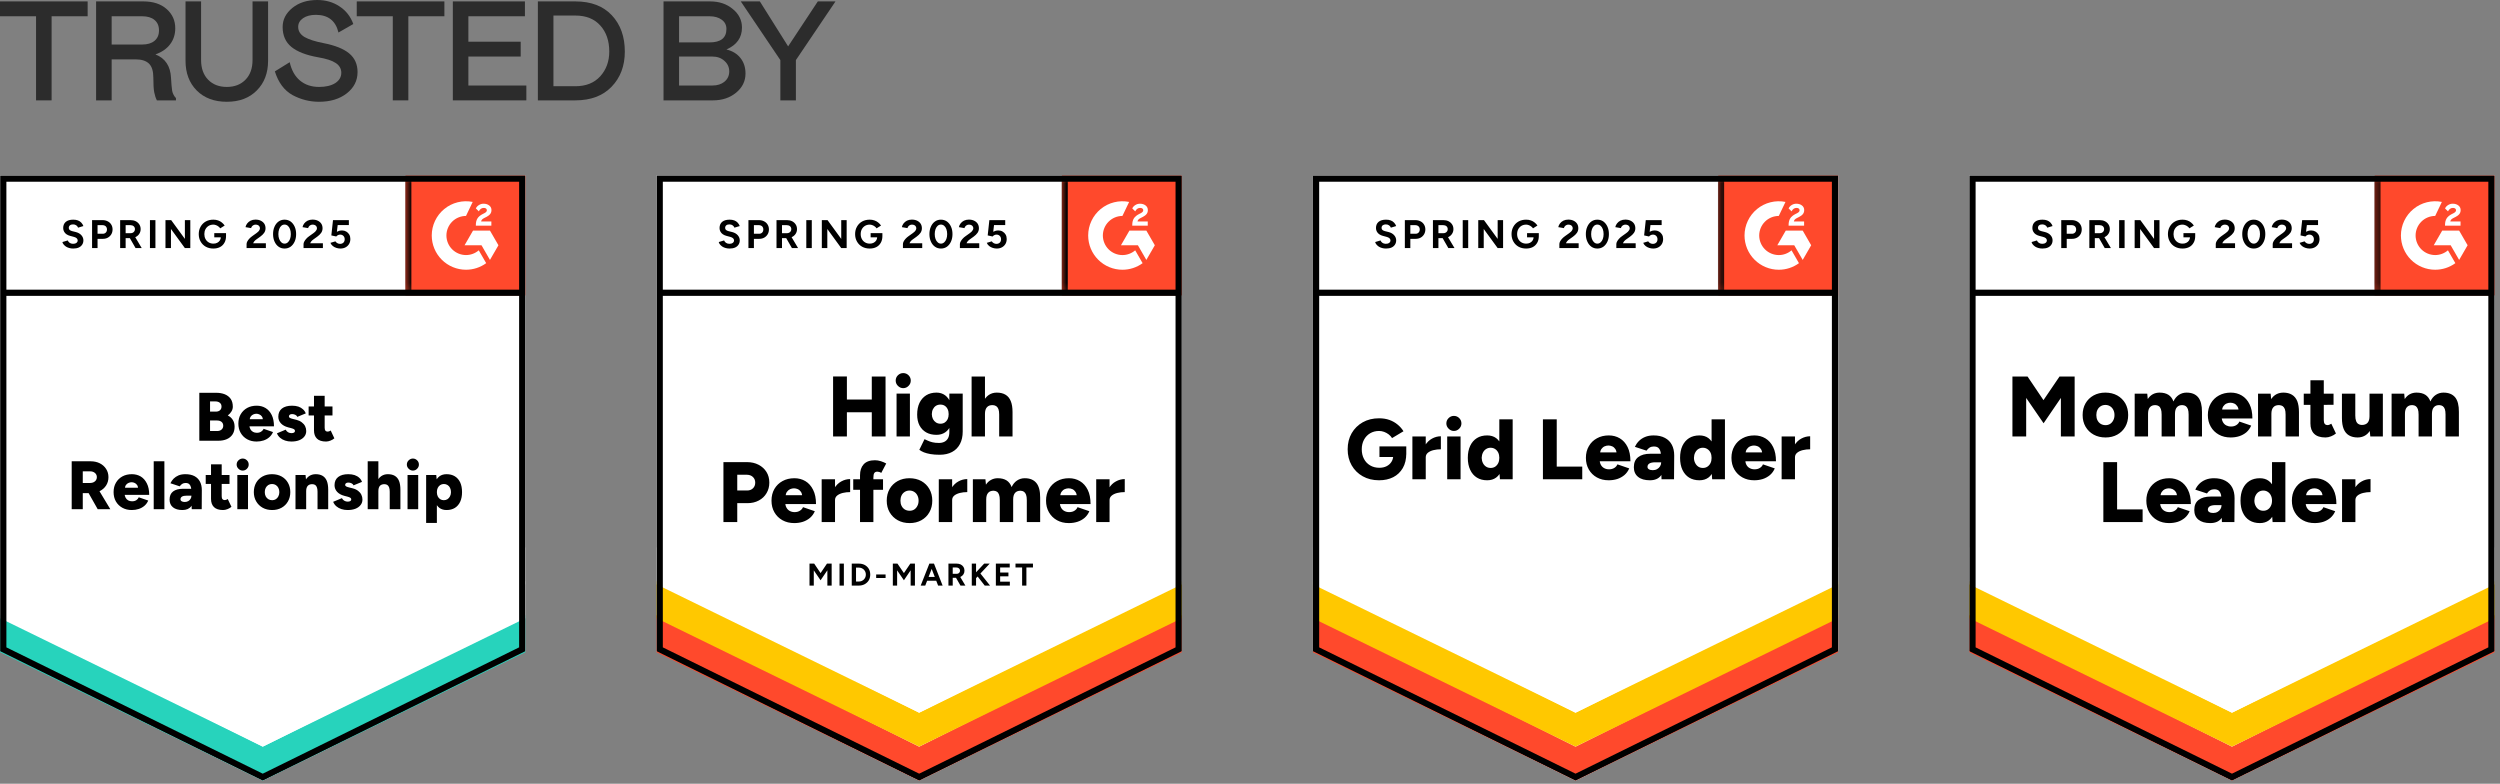<svg width="252" height="79" viewBox="0 0 252 79" fill="none" xmlns="http://www.w3.org/2000/svg">
<rect x="0" y="0" width="252" height="79" fill="#808080" stroke="none"/>
<path d="M8.835 0.142V1.639H5.201V10.117H3.634V1.639H0V0.142H8.835Z" fill="#2C2C2C"/>
<path d="M17.737 10.117H15.814C15.7 9.899 15.609 9.623 15.543 9.291C15.486 8.977 15.457 8.493 15.457 7.837C15.457 7.172 15.31 6.697 15.016 6.412C14.721 6.127 14.275 5.985 13.676 5.985H11.254V10.117H9.686V0.142H14.46C15.438 0.142 16.217 0.399 16.797 0.912C17.376 1.425 17.666 2.071 17.666 2.85C17.666 3.477 17.49 4.018 17.139 4.474C16.797 4.921 16.308 5.258 15.671 5.486C16.659 5.875 17.182 6.664 17.239 7.851C17.267 8.383 17.305 8.816 17.353 9.148C17.41 9.433 17.538 9.68 17.737 9.889V10.117ZM11.254 4.489H14.318C14.859 4.489 15.277 4.365 15.571 4.118C15.875 3.871 16.027 3.52 16.027 3.064C16.027 2.608 15.875 2.256 15.571 2.009C15.277 1.762 14.859 1.639 14.318 1.639H11.254V4.489Z" fill="#2C2C2C"/>
<path d="M18.701 0.142H20.269V6.042C20.269 6.887 20.506 7.552 20.981 8.037C21.456 8.521 22.083 8.763 22.862 8.763C23.641 8.763 24.268 8.521 24.743 8.037C25.218 7.552 25.456 6.887 25.456 6.042V0.142H27.023V6.127C27.023 7.362 26.643 8.36 25.883 9.12C25.133 9.88 24.126 10.259 22.862 10.259C21.599 10.259 20.587 9.88 19.827 9.12C19.077 8.36 18.701 7.362 18.701 6.127V0.142Z" fill="#2C2C2C"/>
<path d="M31.838 1.496C31.306 1.496 30.874 1.61 30.541 1.838C30.218 2.066 30.057 2.356 30.057 2.707C30.057 3.135 30.271 3.477 30.698 3.733C31.135 3.98 31.772 4.185 32.608 4.346C33.776 4.574 34.641 4.921 35.201 5.386C35.761 5.852 36.042 6.479 36.042 7.267C36.042 8.132 35.676 8.849 34.944 9.419C34.223 9.979 33.292 10.259 32.152 10.259C31.211 10.259 30.318 10.031 29.473 9.576C28.646 9.11 28.057 8.317 27.706 7.196L29.202 6.27C29.383 7.077 29.729 7.695 30.242 8.122C30.755 8.55 31.396 8.763 32.166 8.763C32.84 8.763 33.382 8.635 33.79 8.379C34.199 8.113 34.403 7.766 34.403 7.338C34.403 6.93 34.218 6.602 33.847 6.355C33.486 6.108 32.888 5.913 32.052 5.771C30.864 5.562 29.971 5.215 29.373 4.731C28.784 4.246 28.49 3.577 28.49 2.722C28.49 1.971 28.817 1.33 29.473 0.798C30.128 0.266 30.964 0 31.981 0C32.826 0 33.572 0.214 34.218 0.641C34.873 1.069 35.339 1.662 35.614 2.422L34.118 3.277C33.833 2.09 33.073 1.496 31.838 1.496Z" fill="#2C2C2C"/>
<path d="M44.794 0.142V1.639H41.161V10.117H39.593V1.639H35.96V0.142H44.794Z" fill="#2C2C2C"/>
<path d="M45.646 0.142H52.913V1.639H47.213V4.204H52.486V5.7H47.213V8.621H53.056V10.117H45.646V0.142Z" fill="#2C2C2C"/>
<path d="M54.218 10.117V0.142H57.995C59.572 0.142 60.797 0.608 61.671 1.539C62.545 2.47 62.982 3.691 62.982 5.201C62.982 6.645 62.535 7.828 61.642 8.749C60.759 9.661 59.543 10.117 57.995 10.117H54.218ZM55.786 1.567V8.692H57.995C59.059 8.692 59.894 8.36 60.502 7.695C61.11 7.02 61.414 6.189 61.414 5.201C61.414 4.118 61.115 3.244 60.517 2.579C59.918 1.905 59.078 1.567 57.995 1.567H55.786Z" fill="#2C2C2C"/>
<path d="M66.883 10.117V0.142H71.585C72.497 0.142 73.257 0.399 73.865 0.912C74.482 1.415 74.791 2.038 74.791 2.779C74.791 3.795 74.269 4.531 73.224 4.987C73.822 5.13 74.292 5.415 74.634 5.842C74.976 6.27 75.147 6.792 75.147 7.41C75.147 8.179 74.829 8.825 74.192 9.348C73.566 9.861 72.791 10.117 71.87 10.117H66.883ZM68.45 4.275H71.514C72.653 4.275 73.224 3.824 73.224 2.921C73.224 2.522 73.062 2.209 72.739 1.981C72.426 1.753 72.017 1.639 71.514 1.639H68.45V4.275ZM68.45 8.621H71.799C72.302 8.621 72.71 8.493 73.024 8.236C73.347 7.97 73.508 7.623 73.508 7.196C73.508 6.778 73.347 6.426 73.024 6.141C72.71 5.847 72.302 5.7 71.799 5.7H68.45V8.621Z" fill="#2C2C2C"/>
<path d="M76.593 0.142L79.443 4.674L82.436 0.142H84.217L80.227 6.056V10.117H78.659V6.056L74.67 0.142H76.593Z" fill="#2C2C2C"/>
<g clip-path="url(#clip0_2183_4803)">
<path d="M0.02 65.641L26.485 78.682L52.951 65.641V17.696H0.02V65.641Z" fill="white"/>
<path d="M0.02 65.641L26.485 78.682L52.951 65.641V17.696H0.02V65.641Z" fill="white"/>
<path d="M7.382 25.053C7.24 25.053 7.108 25.036 6.985 25.001C6.859 24.967 6.747 24.919 6.652 24.858C6.556 24.792 6.477 24.721 6.416 24.645C6.35 24.568 6.308 24.485 6.289 24.397L6.83 24.236C6.864 24.328 6.926 24.407 7.014 24.472C7.102 24.537 7.213 24.572 7.348 24.576C7.49 24.579 7.607 24.549 7.699 24.484C7.787 24.418 7.831 24.336 7.831 24.236C7.831 24.148 7.796 24.073 7.727 24.012C7.655 23.951 7.557 23.904 7.434 23.874L7.066 23.776C6.932 23.741 6.811 23.688 6.703 23.615C6.6 23.546 6.519 23.458 6.462 23.35C6.4 23.247 6.37 23.126 6.37 22.988C6.37 22.719 6.458 22.51 6.634 22.361C6.811 22.215 7.06 22.142 7.382 22.142C7.562 22.142 7.72 22.167 7.854 22.217C7.992 22.27 8.105 22.345 8.193 22.441C8.286 22.537 8.356 22.652 8.406 22.786L7.871 22.948C7.837 22.855 7.777 22.779 7.693 22.717C7.605 22.652 7.495 22.619 7.365 22.619C7.231 22.619 7.125 22.65 7.049 22.712C6.972 22.773 6.933 22.861 6.933 22.976C6.933 23.064 6.964 23.134 7.026 23.183C7.087 23.233 7.169 23.272 7.273 23.298L7.641 23.39C7.883 23.452 8.071 23.559 8.205 23.713C8.339 23.866 8.406 24.037 8.406 24.225C8.406 24.39 8.366 24.534 8.286 24.656C8.205 24.783 8.09 24.881 7.94 24.95C7.787 25.019 7.601 25.053 7.382 25.053ZM9.281 25.007V22.188H10.328C10.527 22.188 10.704 22.228 10.857 22.309C11.011 22.386 11.13 22.495 11.214 22.637C11.302 22.779 11.346 22.942 11.346 23.126C11.346 23.31 11.304 23.473 11.22 23.615C11.135 23.757 11.022 23.868 10.88 23.949C10.735 24.033 10.566 24.075 10.374 24.075H9.833V25.007H9.281ZM9.833 23.563H10.363C10.485 23.563 10.587 23.523 10.667 23.442C10.744 23.362 10.783 23.256 10.783 23.126C10.783 22.999 10.74 22.894 10.656 22.809C10.568 22.733 10.454 22.694 10.316 22.694H9.833V23.563ZM12.111 25.007V22.188H13.159C13.358 22.188 13.534 22.226 13.688 22.303C13.841 22.384 13.96 22.491 14.045 22.625C14.133 22.759 14.177 22.917 14.177 23.097C14.177 23.273 14.131 23.431 14.039 23.569C13.951 23.707 13.828 23.814 13.671 23.891C13.517 23.968 13.341 24.006 13.141 24.006H12.664V25.007H12.111ZM13.665 25.007L13.015 23.874L13.435 23.575L14.286 25.007H13.665ZM12.664 23.506H13.164C13.249 23.506 13.324 23.488 13.389 23.454C13.454 23.419 13.506 23.371 13.544 23.31C13.582 23.249 13.602 23.178 13.602 23.097C13.602 22.978 13.559 22.88 13.475 22.804C13.387 22.731 13.274 22.694 13.136 22.694H12.664V23.506ZM15.115 25.007V22.188H15.667V25.007H15.115ZM16.68 25.007V22.188H17.255L18.636 24.081V22.188H19.183V25.007H18.636L17.232 23.08V25.007H16.68ZM21.507 25.053C21.219 25.053 20.964 24.992 20.742 24.869C20.519 24.742 20.347 24.57 20.224 24.351C20.097 24.133 20.034 23.881 20.034 23.598C20.034 23.314 20.097 23.062 20.224 22.844C20.347 22.625 20.519 22.453 20.742 22.326C20.964 22.203 21.219 22.142 21.507 22.142C21.68 22.142 21.837 22.167 21.979 22.217C22.124 22.267 22.253 22.338 22.364 22.43C22.475 22.518 22.569 22.619 22.646 22.735L22.197 23.017C22.151 22.944 22.09 22.88 22.013 22.827C21.94 22.769 21.86 22.725 21.771 22.694C21.683 22.66 21.595 22.642 21.507 22.642C21.33 22.642 21.173 22.683 21.035 22.763C20.897 22.848 20.79 22.961 20.713 23.103C20.636 23.245 20.598 23.41 20.598 23.598C20.598 23.782 20.636 23.947 20.713 24.092C20.79 24.238 20.897 24.351 21.035 24.432C21.173 24.516 21.334 24.558 21.518 24.558C21.66 24.558 21.787 24.53 21.898 24.472C22.009 24.415 22.098 24.336 22.163 24.236C22.228 24.133 22.261 24.014 22.261 23.88L22.784 23.799C22.784 24.064 22.729 24.29 22.617 24.478C22.51 24.666 22.36 24.81 22.169 24.909C21.977 25.005 21.756 25.053 21.507 25.053ZM21.599 23.925V23.5H22.784V23.839L22.485 23.925H21.599ZM24.855 25.007V24.599C24.855 24.522 24.878 24.438 24.924 24.346C24.974 24.25 25.041 24.156 25.126 24.064C25.214 23.968 25.316 23.88 25.431 23.799L25.857 23.494C25.914 23.452 25.97 23.406 26.023 23.356C26.077 23.306 26.119 23.25 26.15 23.189C26.184 23.128 26.202 23.07 26.202 23.017C26.202 22.944 26.184 22.88 26.15 22.827C26.119 22.769 26.071 22.725 26.006 22.694C25.941 22.66 25.86 22.642 25.764 22.642C25.684 22.642 25.613 22.66 25.552 22.694C25.49 22.725 25.438 22.767 25.396 22.821C25.358 22.875 25.329 22.932 25.31 22.994L24.746 22.896C24.773 22.761 24.83 22.637 24.919 22.522C25.007 22.407 25.122 22.313 25.264 22.24C25.41 22.171 25.573 22.136 25.753 22.136C25.964 22.136 26.144 22.175 26.294 22.251C26.443 22.324 26.56 22.426 26.645 22.556C26.725 22.687 26.765 22.838 26.765 23.011C26.765 23.183 26.718 23.339 26.622 23.477C26.526 23.611 26.395 23.738 26.23 23.857L25.845 24.133C25.768 24.186 25.701 24.246 25.644 24.311C25.59 24.376 25.548 24.447 25.517 24.524H26.8V25.007H24.855ZM28.687 25.053C28.457 25.053 28.256 24.992 28.083 24.869C27.907 24.742 27.77 24.57 27.674 24.351C27.575 24.133 27.525 23.881 27.525 23.598C27.525 23.314 27.575 23.062 27.674 22.844C27.77 22.625 27.907 22.453 28.083 22.326C28.256 22.203 28.455 22.142 28.681 22.142C28.912 22.142 29.115 22.203 29.291 22.326C29.464 22.453 29.6 22.625 29.7 22.844C29.799 23.062 29.849 23.314 29.849 23.598C29.849 23.881 29.799 24.133 29.7 24.351C29.6 24.57 29.464 24.742 29.291 24.869C29.115 24.992 28.913 25.053 28.687 25.053ZM28.687 24.558C28.806 24.558 28.913 24.516 29.009 24.432C29.105 24.351 29.18 24.238 29.234 24.092C29.287 23.951 29.314 23.785 29.314 23.598C29.314 23.41 29.287 23.243 29.234 23.097C29.18 22.951 29.105 22.838 29.009 22.758C28.913 22.677 28.804 22.637 28.681 22.637C28.562 22.637 28.455 22.677 28.359 22.758C28.267 22.838 28.194 22.951 28.141 23.097C28.087 23.243 28.06 23.41 28.06 23.598C28.06 23.785 28.087 23.951 28.141 24.092C28.194 24.238 28.269 24.351 28.365 24.432C28.457 24.516 28.564 24.558 28.687 24.558ZM30.597 25.007V24.599C30.597 24.522 30.622 24.438 30.672 24.346C30.722 24.25 30.789 24.156 30.873 24.064C30.958 23.968 31.059 23.88 31.178 23.799L31.604 23.494C31.662 23.452 31.717 23.406 31.771 23.356C31.821 23.306 31.863 23.25 31.898 23.189C31.932 23.128 31.949 23.07 31.949 23.017C31.949 22.944 31.932 22.88 31.898 22.827C31.863 22.769 31.815 22.725 31.754 22.694C31.689 22.66 31.608 22.642 31.512 22.642C31.431 22.642 31.361 22.66 31.299 22.694C31.234 22.725 31.182 22.767 31.144 22.821C31.102 22.875 31.073 22.932 31.058 22.994L30.494 22.896C30.521 22.761 30.578 22.637 30.666 22.522C30.755 22.407 30.87 22.313 31.012 22.24C31.157 22.171 31.32 22.136 31.501 22.136C31.712 22.136 31.892 22.175 32.041 22.251C32.191 22.324 32.308 22.426 32.392 22.556C32.473 22.687 32.513 22.838 32.513 23.011C32.513 23.183 32.465 23.339 32.369 23.477C32.273 23.611 32.143 23.738 31.978 23.857L31.593 24.133C31.516 24.186 31.449 24.246 31.391 24.311C31.338 24.376 31.295 24.447 31.265 24.524H32.548V25.007H30.597ZM34.308 25.053C34.182 25.053 34.049 25.032 33.911 24.99C33.777 24.948 33.656 24.884 33.549 24.8C33.438 24.712 33.357 24.604 33.307 24.478L33.808 24.328C33.869 24.416 33.94 24.48 34.021 24.518C34.101 24.56 34.187 24.581 34.279 24.581C34.418 24.581 34.531 24.539 34.619 24.455C34.703 24.37 34.745 24.257 34.745 24.115C34.745 23.981 34.703 23.87 34.619 23.782C34.535 23.694 34.423 23.649 34.285 23.649C34.201 23.649 34.124 23.669 34.055 23.707C33.986 23.745 33.932 23.789 33.894 23.839L33.399 23.73L33.566 22.188H35.166V22.689H34.038L33.957 23.362C34.03 23.323 34.111 23.291 34.199 23.264C34.287 23.241 34.383 23.229 34.487 23.229C34.64 23.229 34.78 23.268 34.907 23.344C35.033 23.417 35.133 23.517 35.206 23.644C35.279 23.77 35.315 23.918 35.315 24.087C35.315 24.278 35.273 24.447 35.188 24.593C35.1 24.739 34.981 24.852 34.832 24.932C34.682 25.013 34.508 25.053 34.308 25.053Z" fill="black"/>
<path d="M20.091 44.426V39.593H21.783C22.113 39.593 22.404 39.643 22.657 39.743C22.91 39.846 23.11 40.002 23.256 40.209C23.398 40.416 23.468 40.679 23.468 40.997C23.468 41.166 23.422 41.325 23.33 41.475C23.242 41.624 23.119 41.758 22.962 41.877C23.185 41.992 23.353 42.144 23.468 42.332C23.587 42.516 23.647 42.744 23.647 43.017C23.647 43.32 23.578 43.577 23.44 43.788C23.302 43.998 23.11 44.158 22.864 44.265C22.623 44.372 22.339 44.426 22.013 44.426H20.091ZM21.173 43.448H21.886C22.074 43.448 22.224 43.398 22.335 43.298C22.446 43.199 22.502 43.07 22.502 42.913C22.502 42.748 22.444 42.618 22.329 42.522C22.214 42.43 22.055 42.384 21.852 42.384H21.173V43.448ZM21.173 41.492H21.748C21.925 41.492 22.065 41.448 22.168 41.36C22.276 41.267 22.329 41.141 22.329 40.98C22.329 40.815 22.272 40.688 22.157 40.6C22.046 40.508 21.896 40.462 21.708 40.462H21.173V41.492ZM25.862 44.507C25.505 44.507 25.189 44.43 24.913 44.277C24.636 44.123 24.42 43.91 24.262 43.638C24.105 43.366 24.027 43.053 24.027 42.7C24.027 42.34 24.105 42.025 24.262 41.757C24.424 41.484 24.642 41.271 24.918 41.118C25.195 40.968 25.515 40.894 25.879 40.894C26.205 40.894 26.499 40.97 26.759 41.124C27.024 41.281 27.233 41.515 27.387 41.826C27.54 42.132 27.617 42.516 27.617 42.976H25.022L25.137 42.844C25.137 43.001 25.17 43.139 25.235 43.258C25.3 43.377 25.39 43.469 25.505 43.534C25.62 43.596 25.749 43.626 25.891 43.626C26.059 43.626 26.203 43.588 26.322 43.511C26.441 43.435 26.524 43.339 26.57 43.224L27.519 43.552C27.427 43.766 27.296 43.945 27.128 44.087C26.963 44.229 26.771 44.334 26.552 44.403C26.337 44.472 26.107 44.507 25.862 44.507ZM25.166 42.395L25.056 42.257H26.604L26.506 42.395C26.506 42.226 26.472 42.09 26.403 41.987C26.334 41.887 26.247 41.816 26.144 41.774C26.044 41.728 25.944 41.705 25.845 41.705C25.741 41.705 25.637 41.728 25.534 41.774C25.43 41.816 25.344 41.887 25.275 41.987C25.202 42.09 25.166 42.226 25.166 42.395ZM29.372 44.507C29.145 44.507 28.934 44.474 28.739 44.409C28.543 44.344 28.374 44.25 28.232 44.127C28.09 44.004 27.985 43.855 27.916 43.678L28.796 43.31C28.858 43.429 28.94 43.517 29.044 43.575C29.151 43.632 29.26 43.661 29.372 43.661C29.487 43.661 29.577 43.642 29.642 43.603C29.703 43.561 29.734 43.506 29.734 43.437C29.734 43.364 29.701 43.306 29.636 43.264C29.571 43.226 29.475 43.189 29.349 43.155L29.055 43.08C28.733 42.995 28.485 42.859 28.313 42.671C28.14 42.48 28.054 42.257 28.054 42.004C28.054 41.647 28.175 41.373 28.416 41.181C28.662 40.989 29.001 40.894 29.435 40.894C29.676 40.894 29.891 40.924 30.079 40.986C30.263 41.051 30.419 41.143 30.545 41.262C30.672 41.377 30.764 41.513 30.821 41.67L29.964 42.021C29.933 41.929 29.868 41.86 29.768 41.814C29.669 41.764 29.559 41.739 29.441 41.739C29.337 41.739 29.258 41.762 29.205 41.808C29.151 41.85 29.124 41.908 29.124 41.981C29.124 42.038 29.157 42.086 29.222 42.125C29.287 42.163 29.385 42.198 29.515 42.228L29.884 42.32C30.098 42.374 30.279 42.459 30.424 42.574C30.574 42.685 30.685 42.815 30.758 42.965C30.831 43.114 30.867 43.276 30.867 43.448C30.867 43.663 30.804 43.849 30.677 44.006C30.551 44.167 30.375 44.292 30.148 44.38C29.926 44.465 29.667 44.507 29.372 44.507ZM32.864 44.507C32.453 44.507 32.148 44.409 31.949 44.213C31.75 44.018 31.65 43.74 31.65 43.379V39.898H32.726V43.109C32.726 43.247 32.751 43.348 32.8 43.413C32.85 43.475 32.929 43.506 33.036 43.506C33.079 43.506 33.127 43.496 33.18 43.477C33.238 43.458 33.29 43.431 33.336 43.396L33.704 44.184C33.596 44.277 33.464 44.353 33.307 44.415C33.153 44.476 33.006 44.507 32.864 44.507ZM31.109 41.877V40.974H33.514V41.877H31.109ZM7.227 51.33V46.497H9.125C9.478 46.497 9.789 46.565 10.057 46.699C10.33 46.837 10.543 47.027 10.696 47.268C10.853 47.51 10.932 47.786 10.932 48.097C10.932 48.411 10.853 48.691 10.696 48.937C10.539 49.178 10.324 49.368 10.052 49.506C9.775 49.641 9.461 49.708 9.108 49.708H8.343V51.33H7.227ZM9.85 51.33L8.763 49.409L9.597 48.799L11.122 51.33H9.85ZM8.343 48.684H9.091C9.221 48.684 9.336 48.659 9.436 48.609C9.539 48.559 9.62 48.49 9.678 48.402C9.735 48.31 9.764 48.208 9.764 48.097C9.764 47.928 9.701 47.788 9.574 47.677C9.447 47.566 9.281 47.51 9.073 47.51H8.343V48.684ZM13.285 51.411C12.924 51.411 12.606 51.334 12.33 51.181C12.054 51.027 11.837 50.814 11.68 50.542C11.526 50.27 11.45 49.957 11.45 49.604C11.45 49.244 11.528 48.929 11.685 48.661C11.843 48.388 12.059 48.175 12.336 48.022C12.612 47.872 12.932 47.798 13.296 47.798C13.623 47.798 13.918 47.874 14.182 48.028C14.443 48.185 14.65 48.419 14.804 48.73C14.961 49.037 15.04 49.42 15.04 49.88H12.439L12.56 49.748C12.56 49.905 12.593 50.043 12.658 50.162C12.719 50.281 12.807 50.373 12.922 50.438C13.037 50.5 13.168 50.531 13.314 50.531C13.482 50.531 13.626 50.492 13.745 50.416C13.86 50.339 13.941 50.243 13.987 50.128L14.942 50.456C14.85 50.67 14.719 50.849 14.551 50.991C14.382 51.133 14.19 51.238 13.975 51.307C13.757 51.376 13.527 51.411 13.285 51.411ZM12.589 49.299L12.474 49.161H14.021L13.924 49.299C13.924 49.13 13.889 48.994 13.82 48.891C13.751 48.791 13.667 48.72 13.567 48.678C13.467 48.632 13.366 48.609 13.262 48.609C13.162 48.609 13.06 48.632 12.957 48.678C12.853 48.72 12.765 48.791 12.692 48.891C12.623 48.994 12.589 49.13 12.589 49.299ZM15.494 51.33V46.497H16.57V51.33H15.494ZM19.326 51.33L19.297 50.582V49.61C19.297 49.426 19.282 49.265 19.251 49.127C19.217 48.989 19.159 48.881 19.079 48.804C18.994 48.724 18.87 48.684 18.705 48.684C18.574 48.684 18.461 48.714 18.365 48.776C18.269 48.837 18.187 48.92 18.118 49.023L17.18 48.712C17.257 48.544 17.362 48.39 17.496 48.252C17.634 48.114 17.801 48.003 17.997 47.919C18.196 47.838 18.427 47.798 18.687 47.798C19.048 47.798 19.353 47.863 19.602 47.993C19.852 48.127 20.038 48.316 20.16 48.557C20.283 48.795 20.344 49.077 20.344 49.403L20.333 51.33H19.326ZM18.388 51.411C17.978 51.411 17.659 51.319 17.433 51.135C17.207 50.95 17.094 50.692 17.094 50.358C17.094 49.993 17.211 49.721 17.445 49.541C17.683 49.361 18.012 49.27 18.434 49.27H19.378V49.961H18.843C18.613 49.961 18.446 49.993 18.342 50.059C18.242 50.124 18.193 50.214 18.193 50.329C18.193 50.413 18.231 50.479 18.308 50.525C18.384 50.575 18.488 50.6 18.618 50.6C18.753 50.6 18.872 50.571 18.975 50.513C19.075 50.456 19.153 50.379 19.211 50.283C19.268 50.183 19.297 50.076 19.297 49.961H19.568C19.568 50.421 19.47 50.778 19.274 51.031C19.082 51.284 18.787 51.411 18.388 51.411ZM22.485 51.411C22.078 51.411 21.773 51.313 21.57 51.117C21.37 50.922 21.271 50.644 21.271 50.283V46.802H22.347V50.013C22.347 50.151 22.373 50.252 22.427 50.318C22.477 50.379 22.554 50.41 22.657 50.41C22.699 50.41 22.749 50.4 22.807 50.381C22.86 50.362 22.91 50.335 22.956 50.3L23.33 51.089C23.219 51.181 23.087 51.257 22.933 51.319C22.78 51.38 22.63 51.411 22.485 51.411ZM20.736 48.782V47.878H23.135V48.782H20.736ZM23.923 51.33V47.878H24.999V51.33H23.923ZM24.464 47.435C24.303 47.435 24.161 47.374 24.038 47.251C23.915 47.132 23.854 46.992 23.854 46.831C23.854 46.658 23.915 46.515 24.038 46.4C24.161 46.281 24.303 46.221 24.464 46.221C24.629 46.221 24.771 46.281 24.89 46.4C25.009 46.515 25.068 46.658 25.068 46.831C25.068 46.992 25.009 47.132 24.89 47.251C24.771 47.374 24.629 47.435 24.464 47.435ZM27.438 51.411C27.074 51.411 26.754 51.334 26.477 51.181C26.201 51.027 25.985 50.814 25.827 50.542C25.666 50.27 25.586 49.957 25.586 49.604C25.586 49.251 25.663 48.939 25.816 48.666C25.973 48.394 26.19 48.181 26.466 48.028C26.746 47.874 27.062 47.798 27.415 47.798C27.78 47.798 28.102 47.874 28.382 48.028C28.658 48.181 28.873 48.394 29.026 48.666C29.184 48.939 29.262 49.251 29.262 49.604C29.262 49.957 29.184 50.27 29.026 50.542C28.873 50.814 28.658 51.027 28.382 51.181C28.106 51.334 27.791 51.411 27.438 51.411ZM27.438 50.421C27.576 50.421 27.699 50.387 27.807 50.318C27.914 50.249 27.998 50.153 28.06 50.03C28.125 49.907 28.157 49.765 28.157 49.604C28.157 49.443 28.125 49.301 28.06 49.178C27.998 49.056 27.912 48.96 27.801 48.891C27.693 48.822 27.567 48.787 27.421 48.787C27.279 48.787 27.153 48.822 27.041 48.891C26.934 48.96 26.848 49.056 26.782 49.178C26.721 49.301 26.69 49.443 26.69 49.604C26.69 49.765 26.721 49.907 26.782 50.03C26.848 50.153 26.936 50.249 27.047 50.318C27.158 50.387 27.289 50.421 27.438 50.421ZM29.786 51.33V47.878H30.798L30.862 48.511V51.33H29.786ZM32.007 51.33V49.564H33.083V51.33H32.007ZM32.007 49.564C32.007 49.38 31.985 49.234 31.943 49.127C31.905 49.016 31.847 48.935 31.771 48.885C31.694 48.835 31.6 48.808 31.489 48.804C31.282 48.801 31.126 48.856 31.023 48.971C30.915 49.09 30.862 49.269 30.862 49.506H30.539C30.539 49.142 30.593 48.833 30.701 48.58C30.812 48.323 30.963 48.127 31.155 47.993C31.347 47.863 31.569 47.798 31.823 47.798C32.099 47.798 32.331 47.853 32.519 47.965C32.707 48.076 32.849 48.246 32.944 48.477C33.036 48.707 33.083 49.002 33.083 49.363V49.564H32.007ZM35.039 51.411C34.812 51.411 34.601 51.378 34.406 51.313C34.21 51.248 34.041 51.154 33.899 51.031C33.758 50.908 33.652 50.759 33.583 50.582L34.463 50.214C34.525 50.333 34.609 50.421 34.716 50.479C34.82 50.536 34.927 50.565 35.039 50.565C35.154 50.565 35.244 50.546 35.309 50.508C35.374 50.465 35.407 50.41 35.407 50.341C35.407 50.268 35.372 50.21 35.303 50.168C35.238 50.13 35.142 50.093 35.016 50.059L34.722 49.984C34.4 49.9 34.153 49.763 33.98 49.575C33.807 49.384 33.721 49.161 33.721 48.908C33.721 48.551 33.842 48.277 34.084 48.085C34.329 47.894 34.669 47.798 35.102 47.798C35.343 47.798 35.558 47.828 35.746 47.89C35.934 47.955 36.092 48.047 36.218 48.166C36.345 48.281 36.435 48.417 36.489 48.574L35.631 48.925C35.6 48.833 35.535 48.764 35.436 48.718C35.336 48.668 35.227 48.643 35.108 48.643C35.008 48.643 34.929 48.666 34.872 48.712C34.818 48.755 34.791 48.812 34.791 48.885C34.791 48.943 34.824 48.99 34.889 49.029C34.958 49.067 35.056 49.102 35.182 49.132L35.551 49.224C35.766 49.278 35.948 49.363 36.097 49.478C36.243 49.589 36.352 49.719 36.425 49.869C36.498 50.019 36.535 50.18 36.535 50.352C36.535 50.567 36.471 50.753 36.345 50.91C36.218 51.071 36.044 51.196 35.821 51.284C35.595 51.369 35.334 51.411 35.039 51.411ZM37.064 51.33V46.497H38.14V51.33H37.064ZM39.285 51.33V49.564H40.361V51.33H39.285ZM39.285 49.564C39.285 49.38 39.264 49.234 39.221 49.127C39.179 49.016 39.12 48.935 39.043 48.885C38.966 48.835 38.874 48.808 38.767 48.804C38.56 48.801 38.403 48.856 38.295 48.971C38.191 49.09 38.14 49.269 38.14 49.506H37.812C37.812 49.142 37.867 48.833 37.979 48.58C38.09 48.323 38.241 48.127 38.433 47.993C38.625 47.863 38.844 47.798 39.089 47.798C39.373 47.798 39.609 47.853 39.797 47.965C39.985 48.076 40.127 48.246 40.222 48.477C40.315 48.707 40.361 49.002 40.361 49.363V49.564H39.285ZM41.08 51.33V47.878H42.156V51.33H41.08ZM41.62 47.435C41.459 47.435 41.318 47.374 41.195 47.251C41.072 47.132 41.011 46.992 41.011 46.831C41.011 46.658 41.072 46.515 41.195 46.4C41.318 46.281 41.459 46.221 41.62 46.221C41.785 46.221 41.927 46.281 42.046 46.4C42.165 46.515 42.225 46.658 42.225 46.831C42.225 46.992 42.165 47.132 42.046 47.251C41.927 47.374 41.785 47.435 41.62 47.435ZM42.955 52.711V47.878H43.974L44.037 48.511V52.711H42.955ZM45.015 51.411C44.731 51.411 44.492 51.34 44.296 51.198C44.104 51.052 43.96 50.843 43.864 50.571C43.765 50.298 43.715 49.976 43.715 49.604C43.715 49.228 43.765 48.904 43.864 48.632C43.96 48.363 44.104 48.156 44.296 48.011C44.492 47.869 44.731 47.798 45.015 47.798C45.337 47.798 45.615 47.869 45.849 48.011C46.083 48.156 46.264 48.363 46.39 48.632C46.513 48.904 46.574 49.228 46.574 49.604C46.574 49.976 46.513 50.298 46.39 50.571C46.264 50.843 46.083 51.052 45.849 51.198C45.615 51.34 45.337 51.411 45.015 51.411ZM44.739 50.421C44.877 50.421 45 50.387 45.107 50.318C45.211 50.249 45.295 50.153 45.36 50.03C45.425 49.907 45.458 49.765 45.458 49.604C45.458 49.443 45.427 49.301 45.366 49.178C45.309 49.056 45.224 48.96 45.113 48.891C45.005 48.822 44.883 48.787 44.745 48.787C44.607 48.787 44.484 48.822 44.376 48.891C44.269 48.96 44.185 49.058 44.123 49.184C44.066 49.307 44.037 49.447 44.037 49.604C44.037 49.765 44.066 49.907 44.123 50.03C44.185 50.153 44.267 50.249 44.371 50.318C44.478 50.387 44.601 50.421 44.739 50.421Z" fill="black"/>
<path d="M40.871 17.696H52.953V29.778H40.871V17.696Z" fill="#FF492C"/>
<mask id="mask0_2183_4803" style="mask-type:luminance" maskUnits="userSpaceOnUse" x="40" y="17" width="13" height="13">
<path d="M40.871 17.696H52.953V29.778H40.871V17.696Z" fill="white"/>
</mask>
<g mask="url(#mask0_2183_4803)">
<path fill-rule="evenodd" clip-rule="evenodd" d="M49.529 22.323H48.497C48.525 22.161 48.624 22.071 48.827 21.969L49.017 21.872C49.357 21.698 49.539 21.502 49.539 21.182C49.542 21.089 49.523 20.997 49.482 20.914C49.441 20.831 49.38 20.759 49.304 20.705C49.151 20.59 48.964 20.534 48.749 20.534C48.583 20.532 48.419 20.578 48.278 20.668C48.143 20.748 48.034 20.866 47.966 21.007L48.265 21.306C48.381 21.072 48.55 20.957 48.771 20.957C48.958 20.957 49.074 21.054 49.074 21.187C49.074 21.299 49.017 21.393 48.802 21.502L48.681 21.561C48.416 21.695 48.231 21.847 48.126 22.021C48.019 22.192 47.966 22.413 47.966 22.678V22.749H49.529V22.324V22.323ZM49.388 23.244H47.681L46.828 24.722H48.535L49.388 26.201L50.242 24.722L49.388 23.244Z" fill="white"/>
<path fill-rule="evenodd" clip-rule="evenodd" d="M46.973 25.71C46.45 25.709 45.948 25.501 45.578 25.131C45.208 24.762 45 24.26 44.999 23.737C45 23.214 45.209 22.713 45.578 22.343C45.948 21.974 46.45 21.766 46.973 21.766L47.648 20.353C47.147 20.253 46.631 20.265 46.135 20.389C45.64 20.512 45.178 20.744 44.783 21.068C44.388 21.392 44.07 21.799 43.851 22.261C43.633 22.722 43.52 23.227 43.52 23.737C43.52 24.191 43.609 24.64 43.783 25.058C43.956 25.477 44.211 25.858 44.531 26.178C44.852 26.499 45.233 26.753 45.651 26.926C46.07 27.1 46.519 27.189 46.973 27.189C47.704 27.19 48.416 26.958 49.007 26.527L48.259 25.232C47.901 25.54 47.445 25.71 46.973 25.71Z" fill="white"/>
<path d="M41.152 18.08V29.511" stroke="black" stroke-width="0.624"/>
</g>
<path d="M0.02 65.749V62.009L26.485 75.266L52.951 62.009V65.749L26.485 78.683L0.02 65.749Z" fill="#27D3BC"/>
<path d="M0.02 62.323V58.584L26.485 71.841L52.951 58.584V62.323L26.485 75.257L0.02 62.323Z" fill="white"/>
<path d="M0.02 58.909V55.169L26.485 68.427L52.951 55.169V58.909L26.485 71.843L0.02 58.909Z" fill="white"/>
<path d="M52.707 29.511H0.379M52.639 65.448L26.485 78.334L0.332 65.448V18.008H52.639V65.448Z" stroke="black" stroke-width="0.624"/>
</g>
<g clip-path="url(#clip1_2183_4803)">
<path d="M66.184 65.641L92.65 78.682L119.116 65.641V17.696H66.184V65.641Z" fill="white"/>
<path d="M66.184 65.641L92.65 78.682L119.116 65.641V17.696H66.184V65.641Z" fill="white"/>
<path d="M73.543 25.053C73.401 25.053 73.269 25.036 73.146 25.001C73.019 24.967 72.908 24.919 72.812 24.858C72.716 24.792 72.638 24.721 72.576 24.645C72.511 24.568 72.469 24.485 72.45 24.397L72.99 24.236C73.025 24.328 73.086 24.407 73.175 24.472C73.263 24.537 73.374 24.572 73.508 24.576C73.65 24.579 73.767 24.549 73.859 24.484C73.948 24.418 73.992 24.336 73.992 24.236C73.992 24.148 73.957 24.073 73.888 24.012C73.815 23.951 73.717 23.904 73.595 23.874L73.226 23.776C73.092 23.741 72.971 23.688 72.864 23.615C72.76 23.546 72.68 23.458 72.622 23.35C72.561 23.247 72.53 23.126 72.53 22.988C72.53 22.719 72.618 22.51 72.795 22.361C72.971 22.215 73.221 22.142 73.543 22.142C73.723 22.142 73.88 22.167 74.015 22.217C74.153 22.27 74.266 22.345 74.354 22.441C74.446 22.537 74.517 22.652 74.567 22.786L74.032 22.948C73.997 22.855 73.938 22.779 73.853 22.717C73.765 22.652 73.656 22.619 73.526 22.619C73.391 22.619 73.286 22.65 73.209 22.712C73.132 22.773 73.094 22.861 73.094 22.976C73.094 23.064 73.125 23.134 73.186 23.183C73.248 23.233 73.33 23.272 73.433 23.298L73.802 23.39C74.043 23.452 74.231 23.559 74.366 23.713C74.5 23.866 74.567 24.037 74.567 24.225C74.567 24.39 74.527 24.534 74.446 24.656C74.366 24.783 74.251 24.881 74.101 24.95C73.948 25.019 73.761 25.053 73.543 25.053ZM75.442 25.007V22.188H76.489C76.688 22.188 76.865 22.228 77.018 22.309C77.171 22.386 77.29 22.495 77.375 22.637C77.463 22.779 77.507 22.942 77.507 23.126C77.507 23.31 77.465 23.473 77.38 23.615C77.296 23.757 77.183 23.868 77.041 23.949C76.895 24.033 76.726 24.075 76.535 24.075H75.994V25.007H75.442ZM75.994 23.563H76.523C76.646 23.563 76.748 23.523 76.828 23.442C76.905 23.362 76.943 23.256 76.943 23.126C76.943 22.999 76.901 22.894 76.817 22.809C76.728 22.733 76.615 22.694 76.477 22.694H75.994V23.563ZM78.272 25.007V22.188H79.319C79.519 22.188 79.695 22.226 79.849 22.303C80.002 22.384 80.121 22.491 80.205 22.625C80.293 22.759 80.338 22.917 80.338 23.097C80.338 23.273 80.292 23.431 80.2 23.569C80.111 23.707 79.989 23.814 79.831 23.891C79.678 23.968 79.501 24.006 79.302 24.006H78.825V25.007H78.272ZM79.826 25.007L79.175 23.874L79.596 23.575L80.447 25.007H79.826ZM78.825 23.506H79.325C79.409 23.506 79.484 23.488 79.549 23.454C79.615 23.419 79.666 23.371 79.705 23.31C79.743 23.249 79.762 23.178 79.762 23.097C79.762 22.978 79.72 22.88 79.636 22.804C79.547 22.731 79.434 22.694 79.296 22.694H78.825V23.506ZM81.275 25.007V22.188H81.828V25.007H81.275ZM82.84 25.007V22.188H83.416L84.797 24.081V22.188H85.343V25.007H84.797L83.393 23.08V25.007H82.84ZM87.668 25.053C87.38 25.053 87.125 24.992 86.902 24.869C86.68 24.742 86.507 24.57 86.385 24.351C86.258 24.133 86.195 23.881 86.195 23.598C86.195 23.314 86.258 23.062 86.385 22.844C86.507 22.625 86.68 22.453 86.902 22.326C87.125 22.203 87.38 22.142 87.668 22.142C87.84 22.142 87.997 22.167 88.139 22.217C88.285 22.267 88.413 22.338 88.525 22.43C88.636 22.518 88.73 22.619 88.807 22.735L88.358 23.017C88.312 22.944 88.251 22.88 88.174 22.827C88.101 22.769 88.02 22.725 87.932 22.694C87.844 22.66 87.756 22.642 87.668 22.642C87.491 22.642 87.334 22.683 87.196 22.763C87.058 22.848 86.95 22.961 86.874 23.103C86.797 23.245 86.758 23.41 86.758 23.598C86.758 23.782 86.797 23.947 86.874 24.092C86.95 24.238 87.058 24.351 87.196 24.432C87.334 24.516 87.495 24.558 87.679 24.558C87.821 24.558 87.948 24.53 88.059 24.472C88.17 24.415 88.258 24.336 88.323 24.236C88.389 24.133 88.421 24.014 88.421 23.88L88.945 23.799C88.945 24.064 88.889 24.29 88.778 24.478C88.671 24.666 88.521 24.81 88.329 24.909C88.137 25.005 87.917 25.053 87.668 25.053ZM87.76 23.925V23.5H88.945V23.839L88.646 23.925H87.76ZM91.016 25.007V24.599C91.016 24.522 91.039 24.438 91.085 24.346C91.135 24.25 91.202 24.156 91.286 24.064C91.375 23.968 91.476 23.88 91.591 23.799L92.017 23.494C92.075 23.452 92.13 23.406 92.184 23.356C92.238 23.306 92.28 23.25 92.311 23.189C92.345 23.128 92.362 23.07 92.362 23.017C92.362 22.944 92.345 22.88 92.311 22.827C92.28 22.769 92.232 22.725 92.167 22.694C92.102 22.66 92.021 22.642 91.925 22.642C91.844 22.642 91.773 22.66 91.712 22.694C91.651 22.725 91.599 22.767 91.557 22.821C91.519 22.875 91.49 22.932 91.471 22.994L90.907 22.896C90.933 22.761 90.991 22.637 91.079 22.522C91.168 22.407 91.283 22.313 91.424 22.24C91.57 22.171 91.733 22.136 91.913 22.136C92.124 22.136 92.305 22.175 92.454 22.251C92.604 22.324 92.721 22.426 92.805 22.556C92.886 22.687 92.926 22.838 92.926 23.011C92.926 23.183 92.878 23.339 92.782 23.477C92.686 23.611 92.556 23.738 92.391 23.857L92.006 24.133C91.929 24.186 91.862 24.246 91.804 24.311C91.751 24.376 91.708 24.447 91.678 24.524H92.961V25.007H91.016ZM94.848 25.053C94.618 25.053 94.416 24.992 94.244 24.869C94.067 24.742 93.931 24.57 93.835 24.351C93.736 24.133 93.686 23.881 93.686 23.598C93.686 23.314 93.736 23.062 93.835 22.844C93.931 22.625 94.067 22.453 94.244 22.326C94.416 22.203 94.616 22.142 94.842 22.142C95.072 22.142 95.275 22.203 95.452 22.326C95.624 22.453 95.761 22.625 95.86 22.844C95.96 23.062 96.01 23.314 96.01 23.598C96.01 23.881 95.96 24.133 95.86 24.351C95.761 24.57 95.624 24.742 95.452 24.869C95.275 24.992 95.074 25.053 94.848 25.053ZM94.848 24.558C94.967 24.558 95.074 24.516 95.17 24.432C95.266 24.351 95.341 24.238 95.394 24.092C95.448 23.951 95.475 23.785 95.475 23.598C95.475 23.41 95.448 23.243 95.394 23.097C95.341 22.951 95.266 22.838 95.17 22.758C95.074 22.677 94.965 22.637 94.842 22.637C94.723 22.637 94.616 22.677 94.52 22.758C94.428 22.838 94.355 22.951 94.301 23.097C94.248 23.243 94.221 23.41 94.221 23.598C94.221 23.785 94.248 23.951 94.301 24.092C94.355 24.238 94.43 24.351 94.526 24.432C94.618 24.516 94.725 24.558 94.848 24.558ZM96.758 25.007V24.599C96.758 24.522 96.783 24.438 96.833 24.346C96.883 24.25 96.95 24.156 97.034 24.064C97.118 23.968 97.22 23.88 97.339 23.799L97.765 23.494C97.822 23.452 97.878 23.406 97.932 23.356C97.981 23.306 98.024 23.25 98.058 23.189C98.093 23.128 98.11 23.07 98.11 23.017C98.11 22.944 98.093 22.88 98.058 22.827C98.024 22.769 97.976 22.725 97.914 22.694C97.849 22.66 97.769 22.642 97.673 22.642C97.592 22.642 97.521 22.66 97.46 22.694C97.395 22.725 97.343 22.767 97.305 22.821C97.262 22.875 97.234 22.932 97.218 22.994L96.654 22.896C96.681 22.761 96.739 22.637 96.827 22.522C96.915 22.407 97.03 22.313 97.172 22.24C97.318 22.171 97.481 22.136 97.661 22.136C97.872 22.136 98.052 22.175 98.202 22.251C98.352 22.324 98.469 22.426 98.553 22.556C98.633 22.687 98.674 22.838 98.674 23.011C98.674 23.183 98.626 23.339 98.53 23.477C98.434 23.611 98.304 23.738 98.139 23.857L97.753 24.133C97.677 24.186 97.609 24.246 97.552 24.311C97.498 24.376 97.456 24.447 97.425 24.524H98.708V25.007H96.758ZM100.469 25.053C100.342 25.053 100.21 25.032 100.072 24.99C99.938 24.948 99.817 24.884 99.709 24.8C99.598 24.712 99.518 24.604 99.468 24.478L99.968 24.328C100.03 24.416 100.101 24.48 100.181 24.518C100.262 24.56 100.348 24.581 100.44 24.581C100.578 24.581 100.691 24.539 100.78 24.455C100.864 24.37 100.906 24.257 100.906 24.115C100.906 23.981 100.864 23.87 100.78 23.782C100.695 23.694 100.584 23.649 100.446 23.649C100.361 23.649 100.285 23.669 100.216 23.707C100.147 23.745 100.093 23.789 100.055 23.839L99.56 23.73L99.727 22.188H101.326V22.689H100.198L100.118 23.362C100.191 23.323 100.271 23.291 100.36 23.264C100.448 23.241 100.544 23.229 100.647 23.229C100.801 23.229 100.941 23.268 101.067 23.344C101.194 23.417 101.294 23.517 101.366 23.644C101.439 23.77 101.476 23.918 101.476 24.087C101.476 24.278 101.434 24.447 101.349 24.593C101.261 24.739 101.142 24.852 100.992 24.932C100.843 25.013 100.668 25.053 100.469 25.053Z" fill="black"/>
<path d="M87.876 43.993V37.952H89.262L89.268 43.993H87.876ZM83.975 43.993V37.946H85.367V43.993H83.975ZM84.959 41.554V40.271H88.618V41.554H84.959ZM90.373 43.993V39.678H91.719V43.993H90.373ZM91.046 39.126C90.842 39.126 90.664 39.049 90.511 38.896C90.361 38.746 90.286 38.57 90.286 38.366C90.286 38.155 90.361 37.975 90.511 37.826C90.664 37.68 90.842 37.607 91.046 37.607C91.253 37.607 91.431 37.68 91.581 37.826C91.73 37.975 91.805 38.155 91.805 38.366C91.805 38.57 91.73 38.746 91.581 38.896C91.431 39.049 91.253 39.126 91.046 39.126ZM94.711 45.84C94.362 45.84 94.055 45.817 93.79 45.771C93.529 45.725 93.307 45.666 93.123 45.593C92.939 45.516 92.787 45.432 92.668 45.34L93.192 44.269L93.52 44.419C93.646 44.48 93.802 44.534 93.986 44.58C94.17 44.626 94.392 44.649 94.653 44.649C94.853 44.649 95.031 44.611 95.188 44.534C95.345 44.457 95.47 44.337 95.562 44.172C95.65 44.007 95.694 43.801 95.694 43.556V39.678H97.041V43.504C97.041 43.987 96.949 44.404 96.765 44.753C96.58 45.106 96.316 45.374 95.971 45.558C95.625 45.746 95.205 45.84 94.711 45.84ZM94.4 43.832C93.997 43.832 93.65 43.75 93.359 43.585C93.071 43.42 92.847 43.186 92.685 42.883C92.528 42.576 92.45 42.214 92.45 41.795C92.45 41.335 92.528 40.94 92.685 40.61C92.843 40.284 93.067 40.029 93.359 39.845C93.65 39.665 93.997 39.575 94.4 39.575C94.734 39.575 95.023 39.665 95.269 39.845C95.51 40.029 95.698 40.288 95.832 40.622C95.967 40.955 96.034 41.354 96.034 41.818C96.034 42.233 95.967 42.589 95.832 42.889C95.698 43.188 95.51 43.42 95.269 43.585C95.023 43.75 94.734 43.832 94.4 43.832ZM94.797 42.71C94.969 42.71 95.117 42.668 95.24 42.584C95.363 42.499 95.459 42.386 95.528 42.244C95.593 42.098 95.625 41.934 95.625 41.749C95.625 41.554 95.591 41.385 95.522 41.243C95.453 41.097 95.357 40.984 95.234 40.904C95.111 40.823 94.964 40.783 94.791 40.783C94.622 40.783 94.473 40.823 94.342 40.904C94.216 40.984 94.116 41.097 94.043 41.243C93.97 41.385 93.932 41.554 93.928 41.749C93.932 41.934 93.97 42.098 94.043 42.244C94.116 42.386 94.218 42.499 94.348 42.584C94.478 42.668 94.628 42.71 94.797 42.71ZM97.938 43.993V37.952H99.285V43.993H97.938ZM100.717 43.993V41.784H102.063V43.993H100.717ZM100.717 41.784C100.717 41.554 100.692 41.372 100.642 41.237C100.589 41.103 100.514 41.003 100.418 40.938C100.318 40.877 100.203 40.842 100.073 40.835C99.812 40.827 99.616 40.898 99.486 41.047C99.352 41.193 99.285 41.416 99.285 41.715H98.882C98.882 41.262 98.951 40.875 99.089 40.553C99.227 40.234 99.415 39.991 99.653 39.822C99.891 39.657 100.165 39.575 100.476 39.575C100.828 39.575 101.122 39.646 101.356 39.788C101.594 39.929 101.77 40.144 101.885 40.432C102.004 40.719 102.063 41.088 102.063 41.536V41.784H100.717ZM72.922 52.623V46.582H75.299C75.736 46.582 76.123 46.67 76.461 46.847C76.802 47.023 77.069 47.265 77.26 47.572C77.452 47.879 77.548 48.237 77.548 48.648C77.548 49.043 77.454 49.398 77.266 49.712C77.082 50.027 76.823 50.272 76.49 50.449C76.156 50.629 75.772 50.719 75.339 50.719H74.315V52.623H72.922ZM74.315 49.442H75.304C75.554 49.442 75.753 49.367 75.903 49.217C76.052 49.072 76.127 48.882 76.127 48.648C76.127 48.41 76.046 48.218 75.885 48.072C75.728 47.927 75.521 47.854 75.264 47.854H74.315V49.442ZM80.062 52.727C79.614 52.727 79.217 52.631 78.871 52.439C78.526 52.248 78.256 51.981 78.06 51.639C77.865 51.302 77.767 50.911 77.767 50.466C77.767 50.017 77.865 49.624 78.06 49.286C78.26 48.945 78.532 48.68 78.877 48.492C79.222 48.301 79.623 48.205 80.08 48.205C80.486 48.205 80.854 48.303 81.184 48.498C81.51 48.694 81.769 48.985 81.961 49.373C82.157 49.756 82.254 50.236 82.254 50.811H79.01L79.153 50.65C79.153 50.846 79.194 51.018 79.274 51.168C79.355 51.317 79.468 51.431 79.614 51.507C79.755 51.584 79.917 51.622 80.097 51.622C80.308 51.622 80.486 51.574 80.632 51.478C80.781 51.386 80.885 51.267 80.943 51.122L82.134 51.53C82.019 51.799 81.856 52.023 81.645 52.203C81.434 52.38 81.194 52.512 80.925 52.6C80.653 52.685 80.365 52.727 80.062 52.727ZM79.188 50.086L79.05 49.913H80.983L80.862 50.086C80.862 49.875 80.82 49.706 80.736 49.58C80.647 49.453 80.54 49.361 80.413 49.304C80.287 49.25 80.16 49.223 80.034 49.223C79.907 49.223 79.778 49.25 79.648 49.304C79.522 49.361 79.412 49.453 79.32 49.58C79.232 49.706 79.188 49.875 79.188 50.086ZM83.814 50.391C83.814 49.923 83.908 49.534 84.096 49.223C84.284 48.912 84.519 48.68 84.803 48.527C85.087 48.37 85.384 48.291 85.695 48.291V49.603C85.43 49.603 85.181 49.632 84.947 49.689C84.717 49.747 84.529 49.835 84.383 49.954C84.241 50.073 84.17 50.224 84.17 50.408L83.814 50.391ZM82.824 52.623V48.308H84.17V52.623H82.824ZM86.69 52.623V47.911C86.69 47.44 86.813 47.069 87.058 46.801C87.308 46.529 87.688 46.392 88.198 46.392C88.389 46.392 88.589 46.425 88.796 46.49C89.003 46.559 89.181 46.636 89.331 46.72L88.831 47.67C88.761 47.624 88.692 47.591 88.624 47.572C88.554 47.553 88.491 47.543 88.434 47.543C88.296 47.543 88.194 47.589 88.129 47.681C88.067 47.777 88.037 47.934 88.037 48.153V52.623H86.69ZM86.006 49.373V48.308H89.009V49.373H86.006ZM91.696 52.727C91.239 52.727 90.838 52.631 90.493 52.439C90.148 52.248 89.876 51.981 89.676 51.639C89.481 51.302 89.383 50.911 89.383 50.466C89.383 50.025 89.479 49.633 89.671 49.292C89.862 48.955 90.133 48.688 90.482 48.492C90.831 48.301 91.226 48.205 91.667 48.205C92.124 48.205 92.526 48.301 92.875 48.492C93.22 48.688 93.489 48.955 93.681 49.292C93.876 49.633 93.974 50.025 93.974 50.466C93.974 50.911 93.876 51.302 93.681 51.639C93.489 51.981 93.22 52.248 92.875 52.439C92.53 52.631 92.137 52.727 91.696 52.727ZM91.696 51.484C91.868 51.484 92.022 51.442 92.156 51.358C92.29 51.269 92.396 51.149 92.472 50.995C92.553 50.846 92.593 50.669 92.593 50.466C92.593 50.266 92.553 50.09 92.472 49.937C92.396 49.783 92.288 49.664 92.15 49.58C92.012 49.492 91.855 49.447 91.678 49.447C91.498 49.447 91.339 49.492 91.201 49.58C91.063 49.664 90.956 49.783 90.879 49.937C90.802 50.09 90.764 50.266 90.764 50.466C90.764 50.669 90.802 50.846 90.879 50.995C90.956 51.149 91.065 51.269 91.207 51.358C91.349 51.442 91.512 51.484 91.696 51.484ZM95.62 50.391C95.62 49.923 95.714 49.534 95.901 49.223C96.09 48.912 96.325 48.68 96.609 48.527C96.893 48.37 97.19 48.291 97.501 48.291V49.603C97.236 49.603 96.989 49.632 96.759 49.689C96.525 49.747 96.335 49.835 96.189 49.954C96.047 50.073 95.976 50.224 95.976 50.408L95.62 50.391ZM94.63 52.623V48.308H95.976V52.623H94.63ZM98.065 52.623V48.308H99.331L99.382 48.855C99.52 48.64 99.693 48.479 99.9 48.372C100.103 48.26 100.328 48.205 100.573 48.205C100.93 48.205 101.225 48.278 101.459 48.423C101.693 48.573 101.864 48.797 101.971 49.096C102.106 48.809 102.288 48.588 102.518 48.435C102.748 48.282 103.007 48.205 103.295 48.205C103.813 48.205 104.202 48.364 104.463 48.682C104.723 48.997 104.852 49.488 104.848 50.155V52.623H103.502V50.414C103.502 50.184 103.477 50.002 103.427 49.867C103.377 49.733 103.306 49.633 103.214 49.568C103.122 49.507 103.013 49.472 102.886 49.465C102.641 49.461 102.453 49.532 102.322 49.678C102.192 49.823 102.127 50.046 102.127 50.345V52.623H100.78V50.414C100.78 50.184 100.756 50.002 100.706 49.867C100.66 49.733 100.591 49.633 100.499 49.568C100.406 49.507 100.297 49.472 100.171 49.465C99.921 49.461 99.733 49.532 99.607 49.678C99.476 49.823 99.411 50.046 99.411 50.345V52.623H98.065ZM107.736 52.727C107.288 52.727 106.891 52.631 106.545 52.439C106.2 52.248 105.93 51.981 105.734 51.639C105.539 51.302 105.441 50.911 105.441 50.466C105.441 50.017 105.54 49.624 105.74 49.286C105.939 48.945 106.212 48.68 106.557 48.492C106.902 48.301 107.301 48.205 107.754 48.205C108.164 48.205 108.532 48.303 108.858 48.498C109.188 48.694 109.449 48.985 109.641 49.373C109.833 49.756 109.928 50.236 109.928 50.811H106.683L106.833 50.65C106.833 50.846 106.873 51.018 106.954 51.168C107.034 51.317 107.146 51.431 107.288 51.507C107.433 51.584 107.594 51.622 107.771 51.622C107.986 51.622 108.166 51.574 108.312 51.478C108.457 51.386 108.559 51.267 108.617 51.122L109.808 51.53C109.693 51.799 109.531 52.023 109.324 52.203C109.113 52.38 108.872 52.512 108.599 52.6C108.331 52.685 108.043 52.727 107.736 52.727ZM106.868 50.086L106.729 49.913H108.663L108.542 50.086C108.542 49.875 108.498 49.706 108.409 49.58C108.325 49.453 108.22 49.361 108.093 49.304C107.966 49.25 107.84 49.223 107.713 49.223C107.587 49.223 107.458 49.25 107.328 49.304C107.197 49.361 107.088 49.453 107 49.58C106.912 49.706 106.868 49.875 106.868 50.086ZM111.493 50.391C111.493 49.923 111.587 49.534 111.775 49.223C111.959 48.912 112.195 48.68 112.483 48.527C112.767 48.37 113.064 48.291 113.375 48.291V49.603C113.11 49.603 112.861 49.632 112.627 49.689C112.393 49.747 112.205 49.835 112.063 49.954C111.917 50.073 111.844 50.224 111.844 50.408L111.493 50.391ZM110.498 52.623V48.308H111.844V52.623H110.498Z" fill="black"/>
<path d="M81.598 59.027V56.812H82.07L82.714 57.767L83.359 56.812H83.831V59.027H83.399V57.485L82.714 58.492L82.03 57.491V59.027H81.598ZM84.624 59.027V56.812H85.062V59.027H84.624ZM85.856 59.027V56.812H86.563C86.79 56.812 86.991 56.858 87.168 56.95C87.34 57.046 87.476 57.176 87.576 57.341C87.672 57.506 87.72 57.698 87.72 57.917C87.72 58.132 87.672 58.323 87.576 58.492C87.476 58.657 87.34 58.787 87.168 58.883C86.991 58.979 86.79 59.027 86.563 59.027H85.856ZM86.287 58.619H86.563C86.667 58.619 86.761 58.601 86.845 58.567C86.933 58.529 87.01 58.479 87.075 58.417C87.137 58.352 87.187 58.277 87.225 58.193C87.26 58.108 87.277 58.016 87.277 57.917C87.277 57.817 87.26 57.725 87.225 57.641C87.187 57.556 87.137 57.481 87.075 57.416C87.01 57.355 86.933 57.305 86.845 57.267C86.761 57.232 86.667 57.215 86.563 57.215H86.287V58.619ZM88.318 58.262V57.905H89.267V58.262H88.318ZM89.998 59.027V56.812H90.464L91.114 57.767L91.759 56.812H92.225V59.027H91.793V57.485L91.114 58.492L90.43 57.491V59.027H89.998ZM94.561 59.027L93.709 56.812H94.146L95.015 59.027H94.561ZM92.806 59.027L93.68 56.812H94.118L93.266 59.027H92.806ZM93.22 58.538V58.153H94.607V58.538H93.22ZM95.602 59.027V56.812H96.425C96.578 56.812 96.716 56.841 96.839 56.898C96.958 56.96 97.052 57.044 97.121 57.151C97.186 57.259 97.219 57.383 97.219 57.525C97.219 57.663 97.184 57.786 97.115 57.894C97.042 58.005 96.944 58.089 96.822 58.147C96.703 58.208 96.565 58.239 96.407 58.239H96.034V59.027H95.602ZM96.816 59.027L96.304 58.135L96.638 57.899L97.311 59.027H96.816ZM96.034 57.842H96.425C96.49 57.842 96.549 57.828 96.603 57.802C96.653 57.775 96.693 57.736 96.724 57.687C96.755 57.641 96.77 57.587 96.77 57.525C96.77 57.429 96.735 57.353 96.666 57.295C96.597 57.234 96.509 57.203 96.402 57.203H96.034V57.842ZM98.214 58.463L98.168 57.922L99.204 56.812H99.762L98.214 58.463ZM97.955 59.027V56.812H98.387V59.027H97.955ZM99.261 59.027L98.381 57.899L98.692 57.641L99.796 59.027H99.261ZM100.383 59.027V56.812H101.781V57.203H100.815V57.709H101.649V58.095H100.815V58.63H101.793V59.027H100.383ZM103.03 59.027V57.203H102.362V56.812H104.123V57.203H103.461V59.027H103.03Z" fill="black"/>
<path d="M107.04 17.696H119.122V29.778H107.04V17.696Z" fill="#FF492C"/>
<mask id="mask1_2183_4803" style="mask-type:luminance" maskUnits="userSpaceOnUse" x="107" y="17" width="13" height="13">
<path d="M107.04 17.696H119.122V29.778H107.04V17.696Z" fill="white"/>
</mask>
<g mask="url(#mask1_2183_4803)">
<path fill-rule="evenodd" clip-rule="evenodd" d="M115.693 22.323H114.661C114.689 22.161 114.789 22.071 114.991 21.969L115.182 21.872C115.522 21.698 115.703 21.502 115.703 21.182C115.707 21.089 115.687 20.997 115.646 20.914C115.605 20.831 115.544 20.759 115.469 20.705C115.316 20.59 115.129 20.534 114.914 20.534C114.747 20.532 114.583 20.578 114.443 20.668C114.307 20.748 114.199 20.866 114.131 21.007L114.43 21.306C114.546 21.072 114.714 20.957 114.936 20.957C115.123 20.957 115.238 21.054 115.238 21.187C115.238 21.299 115.182 21.393 114.967 21.502L114.845 21.561C114.58 21.695 114.396 21.847 114.29 22.021C114.184 22.192 114.131 22.413 114.131 22.678V22.749H115.693V22.324V22.323ZM115.552 23.244H113.846L112.993 24.722H114.699L115.552 26.201L116.406 24.722L115.552 23.244Z" fill="white"/>
<path fill-rule="evenodd" clip-rule="evenodd" d="M113.141 25.711C112.618 25.71 112.117 25.502 111.747 25.133C111.377 24.763 111.169 24.261 111.168 23.738C111.169 23.215 111.377 22.714 111.747 22.345C112.117 21.975 112.618 21.767 113.141 21.767L113.817 20.354C113.316 20.253 112.799 20.266 112.304 20.39C111.808 20.513 111.346 20.745 110.951 21.069C110.557 21.393 110.238 21.8 110.02 22.262C109.801 22.723 109.688 23.228 109.688 23.738C109.688 24.192 109.777 24.641 109.951 25.059C110.125 25.478 110.379 25.859 110.7 26.179C111.02 26.5 111.401 26.754 111.82 26.927C112.239 27.101 112.688 27.19 113.141 27.19C113.872 27.191 114.585 26.959 115.175 26.528L114.427 25.233C114.07 25.541 113.613 25.711 113.141 25.711Z" fill="white"/>
<path d="M107.321 18.08V29.511" stroke="black" stroke-width="0.624"/>
</g>
<path d="M66.184 65.749V62.009L92.65 75.266L119.116 62.009V65.749L92.65 78.683L66.184 65.749Z" fill="#FF492C"/>
<path d="M66.184 62.323V58.584L92.65 71.841L119.116 58.584V62.323L92.65 75.257L66.184 62.323Z" fill="#FFC800"/>
<path d="M66.184 58.909V55.169L92.65 68.427L119.116 55.169V58.909L92.65 71.843L66.184 58.909Z" fill="white"/>
<path d="M118.875 29.511H66.548M118.807 65.448L92.654 78.334L66.501 65.448V18.008H118.807V65.448Z" stroke="black" stroke-width="0.624"/>
</g>
<g clip-path="url(#clip2_2183_4803)">
<path d="M132.348 65.641L158.814 78.682L185.28 65.641V17.696H132.348V65.641Z" fill="white"/>
<path d="M132.348 65.641L158.814 78.682L185.28 65.641V17.696H132.348V65.641Z" fill="white"/>
<path d="M139.711 25.053C139.569 25.053 139.436 25.036 139.314 25.001C139.187 24.967 139.076 24.919 138.98 24.858C138.884 24.792 138.805 24.721 138.744 24.645C138.679 24.568 138.637 24.485 138.617 24.397L139.158 24.236C139.193 24.328 139.254 24.407 139.342 24.472C139.431 24.537 139.542 24.572 139.676 24.576C139.818 24.579 139.935 24.549 140.027 24.484C140.115 24.418 140.159 24.336 140.159 24.236C140.159 24.148 140.125 24.073 140.056 24.012C139.983 23.951 139.885 23.904 139.762 23.874L139.394 23.776C139.26 23.741 139.139 23.688 139.032 23.615C138.928 23.546 138.848 23.458 138.79 23.35C138.729 23.247 138.698 23.126 138.698 22.988C138.698 22.719 138.786 22.51 138.963 22.361C139.139 22.215 139.388 22.142 139.711 22.142C139.891 22.142 140.048 22.167 140.182 22.217C140.32 22.27 140.434 22.345 140.522 22.441C140.614 22.537 140.685 22.652 140.735 22.786L140.2 22.948C140.165 22.855 140.106 22.779 140.021 22.717C139.933 22.652 139.824 22.619 139.693 22.619C139.559 22.619 139.454 22.65 139.377 22.712C139.3 22.773 139.262 22.861 139.262 22.976C139.262 23.064 139.292 23.134 139.354 23.183C139.415 23.233 139.498 23.272 139.601 23.298L139.969 23.39C140.211 23.452 140.399 23.559 140.533 23.713C140.668 23.866 140.735 24.037 140.735 24.225C140.735 24.39 140.694 24.534 140.614 24.656C140.533 24.783 140.418 24.881 140.269 24.95C140.115 25.019 139.929 25.053 139.711 25.053ZM141.609 25.007V22.188H142.656C142.856 22.188 143.032 22.228 143.186 22.309C143.339 22.386 143.458 22.495 143.542 22.637C143.631 22.779 143.675 22.942 143.675 23.126C143.675 23.31 143.632 23.473 143.548 23.615C143.464 23.757 143.351 23.868 143.209 23.949C143.063 24.033 142.894 24.075 142.702 24.075H142.161V25.007H141.609ZM142.161 23.563H142.691C142.814 23.563 142.915 23.523 142.996 23.442C143.072 23.362 143.111 23.256 143.111 23.126C143.111 22.999 143.069 22.894 142.984 22.809C142.896 22.733 142.783 22.694 142.645 22.694H142.161V23.563ZM144.44 25.007V22.188H145.487C145.686 22.188 145.863 22.226 146.016 22.303C146.17 22.384 146.289 22.491 146.373 22.625C146.461 22.759 146.505 22.917 146.505 23.097C146.505 23.273 146.459 23.431 146.367 23.569C146.279 23.707 146.156 23.814 145.999 23.891C145.846 23.968 145.669 24.006 145.47 24.006H144.992V25.007H144.44ZM145.993 25.007L145.343 23.874L145.763 23.575L146.615 25.007H145.993ZM144.992 23.506H145.493C145.577 23.506 145.652 23.488 145.717 23.454C145.782 23.419 145.834 23.371 145.872 23.31C145.911 23.249 145.93 23.178 145.93 23.097C145.93 22.978 145.888 22.88 145.803 22.804C145.715 22.731 145.602 22.694 145.464 22.694H144.992V23.506ZM147.443 25.007V22.188H147.995V25.007H147.443ZM149.008 25.007V22.188H149.583L150.964 24.081V22.188H151.511V25.007H150.964L149.56 23.08V25.007H149.008ZM153.835 25.053C153.548 25.053 153.292 24.992 153.07 24.869C152.848 24.742 152.675 24.57 152.552 24.351C152.426 24.133 152.362 23.881 152.362 23.598C152.362 23.314 152.426 23.062 152.552 22.844C152.675 22.625 152.848 22.453 153.07 22.326C153.292 22.203 153.548 22.142 153.835 22.142C154.008 22.142 154.165 22.167 154.307 22.217C154.453 22.267 154.581 22.338 154.692 22.43C154.804 22.518 154.898 22.619 154.974 22.735L154.526 23.017C154.48 22.944 154.418 22.88 154.341 22.827C154.269 22.769 154.188 22.725 154.1 22.694C154.012 22.66 153.923 22.642 153.835 22.642C153.659 22.642 153.501 22.683 153.363 22.763C153.225 22.848 153.118 22.961 153.041 23.103C152.965 23.245 152.926 23.41 152.926 23.598C152.926 23.782 152.965 23.947 153.041 24.092C153.118 24.238 153.225 24.351 153.363 24.432C153.501 24.516 153.663 24.558 153.847 24.558C153.989 24.558 154.115 24.53 154.226 24.472C154.338 24.415 154.426 24.336 154.491 24.236C154.556 24.133 154.589 24.014 154.589 23.88L155.112 23.799C155.112 24.064 155.057 24.29 154.946 24.478C154.838 24.666 154.689 24.81 154.497 24.909C154.305 25.005 154.085 25.053 153.835 25.053ZM153.927 23.925V23.5H155.112V23.839L154.813 23.925H153.927ZM157.184 25.007V24.599C157.184 24.522 157.207 24.438 157.253 24.346C157.303 24.25 157.37 24.156 157.454 24.064C157.542 23.968 157.644 23.88 157.759 23.799L158.185 23.494C158.242 23.452 158.298 23.406 158.352 23.356C158.405 23.306 158.448 23.25 158.478 23.189C158.513 23.128 158.53 23.07 158.53 23.017C158.53 22.944 158.513 22.88 158.478 22.827C158.448 22.769 158.4 22.725 158.334 22.694C158.269 22.66 158.189 22.642 158.093 22.642C158.012 22.642 157.941 22.66 157.88 22.694C157.818 22.725 157.767 22.767 157.725 22.821C157.686 22.875 157.657 22.932 157.638 22.994L157.074 22.896C157.101 22.761 157.159 22.637 157.247 22.522C157.335 22.407 157.45 22.313 157.592 22.24C157.738 22.171 157.901 22.136 158.081 22.136C158.292 22.136 158.472 22.175 158.622 22.251C158.772 22.324 158.889 22.426 158.973 22.556C159.054 22.687 159.094 22.838 159.094 23.011C159.094 23.183 159.046 23.339 158.95 23.477C158.854 23.611 158.724 23.738 158.559 23.857L158.173 24.133C158.097 24.186 158.029 24.246 157.972 24.311C157.918 24.376 157.876 24.447 157.845 24.524H159.128V25.007H157.184ZM161.015 25.053C160.785 25.053 160.584 24.992 160.411 24.869C160.235 24.742 160.099 24.57 160.003 24.351C159.903 24.133 159.853 23.881 159.853 23.598C159.853 23.314 159.903 23.062 160.003 22.844C160.099 22.625 160.235 22.453 160.411 22.326C160.584 22.203 160.783 22.142 161.01 22.142C161.24 22.142 161.443 22.203 161.62 22.326C161.792 22.453 161.928 22.625 162.028 22.844C162.128 23.062 162.178 23.314 162.178 23.598C162.178 23.881 162.128 24.133 162.028 24.351C161.928 24.57 161.792 24.742 161.62 24.869C161.443 24.992 161.242 25.053 161.015 25.053ZM161.015 24.558C161.134 24.558 161.242 24.516 161.338 24.432C161.434 24.351 161.508 24.238 161.562 24.092C161.616 23.951 161.643 23.785 161.643 23.598C161.643 23.41 161.616 23.243 161.562 23.097C161.508 22.951 161.434 22.838 161.338 22.758C161.242 22.677 161.132 22.637 161.01 22.637C160.891 22.637 160.783 22.677 160.688 22.758C160.595 22.838 160.523 22.951 160.469 23.097C160.415 23.243 160.388 23.41 160.388 23.598C160.388 23.785 160.415 23.951 160.469 24.092C160.523 24.238 160.597 24.351 160.693 24.432C160.785 24.516 160.893 24.558 161.015 24.558ZM162.926 25.007V24.599C162.926 24.522 162.951 24.438 163 24.346C163.05 24.25 163.117 24.156 163.202 24.064C163.286 23.968 163.388 23.88 163.507 23.799L163.932 23.494C163.99 23.452 164.046 23.406 164.099 23.356C164.149 23.306 164.191 23.25 164.226 23.189C164.26 23.128 164.278 23.07 164.278 23.017C164.278 22.944 164.26 22.88 164.226 22.827C164.191 22.769 164.143 22.725 164.082 22.694C164.017 22.66 163.936 22.642 163.84 22.642C163.76 22.642 163.689 22.66 163.628 22.694C163.562 22.725 163.511 22.767 163.472 22.821C163.43 22.875 163.401 22.932 163.386 22.994L162.822 22.896C162.849 22.761 162.906 22.637 162.995 22.522C163.083 22.407 163.198 22.313 163.34 22.24C163.486 22.171 163.649 22.136 163.829 22.136C164.04 22.136 164.22 22.175 164.37 22.251C164.519 22.324 164.636 22.426 164.721 22.556C164.801 22.687 164.841 22.838 164.841 23.011C164.841 23.183 164.794 23.339 164.698 23.477C164.602 23.611 164.471 23.738 164.306 23.857L163.921 24.133C163.844 24.186 163.777 24.246 163.72 24.311C163.666 24.376 163.624 24.447 163.593 24.524H164.876V25.007H162.926ZM166.637 25.053C166.51 25.053 166.378 25.032 166.24 24.99C166.105 24.948 165.985 24.884 165.877 24.8C165.766 24.712 165.685 24.604 165.635 24.478L166.136 24.328C166.197 24.416 166.268 24.48 166.349 24.518C166.429 24.56 166.516 24.581 166.608 24.581C166.746 24.581 166.859 24.539 166.947 24.455C167.032 24.37 167.074 24.257 167.074 24.115C167.074 23.981 167.032 23.87 166.947 23.782C166.863 23.694 166.752 23.649 166.614 23.649C166.529 23.649 166.452 23.669 166.383 23.707C166.314 23.745 166.261 23.789 166.222 23.839L165.728 23.73L165.894 22.188H167.494V22.689H166.366L166.286 23.362C166.358 23.323 166.439 23.291 166.527 23.264C166.615 23.241 166.711 23.229 166.815 23.229C166.968 23.229 167.108 23.268 167.235 23.344C167.361 23.417 167.461 23.517 167.534 23.644C167.607 23.77 167.643 23.918 167.643 24.087C167.643 24.278 167.601 24.447 167.517 24.593C167.429 24.739 167.31 24.852 167.16 24.932C167.011 25.013 166.836 25.053 166.637 25.053ZM139.009 48.412C138.387 48.412 137.839 48.278 137.363 48.009C136.891 47.745 136.519 47.377 136.247 46.905C135.978 46.437 135.844 45.898 135.844 45.288C135.844 44.678 135.978 44.139 136.247 43.671C136.519 43.203 136.891 42.835 137.363 42.567C137.839 42.298 138.387 42.164 139.009 42.164C139.396 42.164 139.745 42.219 140.056 42.331C140.37 42.446 140.645 42.601 140.878 42.797C141.116 42.992 141.314 43.217 141.471 43.47L140.32 44.16C140.236 44.022 140.123 43.898 139.981 43.786C139.839 43.679 139.686 43.595 139.521 43.533C139.352 43.472 139.181 43.441 139.009 43.441C138.671 43.441 138.37 43.52 138.105 43.677C137.845 43.831 137.639 44.047 137.49 44.327C137.34 44.607 137.265 44.928 137.265 45.288C137.265 45.652 137.338 45.973 137.484 46.249C137.626 46.529 137.833 46.749 138.105 46.91C138.374 47.072 138.686 47.152 139.043 47.152C139.315 47.152 139.555 47.1 139.762 46.997C139.969 46.893 140.132 46.749 140.251 46.565C140.374 46.381 140.435 46.166 140.435 45.921L141.753 45.697C141.753 46.283 141.636 46.778 141.402 47.181C141.164 47.587 140.842 47.894 140.435 48.101C140.025 48.309 139.549 48.412 139.009 48.412ZM139.049 46.065V44.995H141.753V45.817L140.976 46.065H139.049ZM143.358 46.076C143.358 45.608 143.452 45.219 143.64 44.908C143.828 44.598 144.064 44.365 144.348 44.212C144.632 44.055 144.929 43.976 145.24 43.976V45.288C144.975 45.288 144.726 45.317 144.492 45.374C144.261 45.432 144.074 45.52 143.928 45.639C143.786 45.758 143.715 45.909 143.715 46.093L143.358 46.076ZM142.369 48.309V43.993H143.715V48.309H142.369ZM145.878 48.309V43.993H147.225V48.309H145.878ZM146.551 43.441C146.348 43.441 146.172 43.364 146.022 43.211C145.869 43.061 145.792 42.885 145.792 42.682C145.792 42.471 145.869 42.291 146.022 42.141C146.172 41.995 146.348 41.922 146.551 41.922C146.758 41.922 146.937 41.995 147.086 42.141C147.236 42.291 147.311 42.471 147.311 42.682C147.311 42.885 147.236 43.061 147.086 43.211C146.937 43.364 146.758 43.441 146.551 43.441ZM151.194 48.309L151.131 47.509V42.267H152.477V48.309H151.194ZM149.906 48.412C149.503 48.412 149.158 48.322 148.87 48.142C148.578 47.961 148.354 47.701 148.197 47.359C148.036 47.022 147.955 46.619 147.955 46.151C147.955 45.679 148.036 45.275 148.197 44.937C148.354 44.603 148.578 44.344 148.87 44.16C149.158 43.98 149.503 43.89 149.906 43.89C150.262 43.89 150.563 43.98 150.809 44.16C151.054 44.344 151.237 44.603 151.355 44.937C151.478 45.275 151.54 45.679 151.54 46.151C151.54 46.619 151.478 47.022 151.355 47.359C151.237 47.701 151.054 47.961 150.809 48.142C150.563 48.322 150.262 48.412 149.906 48.412ZM150.262 47.169C150.427 47.169 150.577 47.127 150.711 47.043C150.841 46.955 150.945 46.834 151.022 46.68C151.095 46.531 151.131 46.354 151.131 46.151C151.131 45.952 151.095 45.775 151.022 45.622C150.945 45.468 150.841 45.349 150.711 45.265C150.577 45.177 150.423 45.133 150.251 45.133C150.078 45.133 149.927 45.177 149.796 45.265C149.662 45.349 149.557 45.468 149.48 45.622C149.403 45.775 149.361 45.952 149.353 46.151C149.361 46.354 149.403 46.531 149.48 46.68C149.557 46.834 149.664 46.955 149.802 47.043C149.936 47.127 150.09 47.169 150.262 47.169ZM155.527 48.309V42.267H156.919V47.031H159.491V48.309H155.527ZM162.155 48.412C161.706 48.412 161.309 48.316 160.964 48.124C160.618 47.933 160.348 47.666 160.152 47.325C159.957 46.987 159.859 46.596 159.859 46.151C159.859 45.702 159.959 45.309 160.158 44.972C160.354 44.63 160.626 44.365 160.975 44.178C161.317 43.986 161.715 43.89 162.172 43.89C162.578 43.89 162.947 43.988 163.277 44.183C163.606 44.379 163.867 44.67 164.059 45.058C164.251 45.441 164.347 45.921 164.347 46.496H161.102L161.246 46.335C161.246 46.531 161.286 46.703 161.366 46.853C161.447 47.002 161.56 47.116 161.706 47.192C161.848 47.269 162.009 47.307 162.189 47.307C162.4 47.307 162.58 47.26 162.73 47.164C162.876 47.072 162.977 46.953 163.035 46.807L164.226 47.215C164.111 47.484 163.948 47.708 163.737 47.889C163.526 48.065 163.286 48.197 163.018 48.285C162.745 48.37 162.458 48.412 162.155 48.412ZM161.286 45.771L161.142 45.599H163.075L162.954 45.771C162.954 45.56 162.912 45.392 162.828 45.265C162.743 45.138 162.636 45.046 162.506 44.989C162.379 44.935 162.252 44.908 162.126 44.908C162.003 44.908 161.877 44.935 161.746 44.989C161.616 45.046 161.506 45.138 161.418 45.265C161.33 45.392 161.286 45.56 161.286 45.771ZM167.482 48.309L167.448 47.377V46.163C167.448 45.932 167.427 45.731 167.385 45.558C167.346 45.386 167.275 45.25 167.172 45.15C167.068 45.054 166.913 45.006 166.706 45.006C166.545 45.006 166.403 45.042 166.28 45.115C166.161 45.192 166.057 45.296 165.969 45.426L164.795 45.041C164.895 44.826 165.029 44.632 165.198 44.459C165.367 44.287 165.576 44.149 165.825 44.045C166.071 43.942 166.358 43.89 166.688 43.89C167.137 43.89 167.517 43.974 167.828 44.143C168.138 44.308 168.37 44.54 168.524 44.839C168.681 45.138 168.76 45.493 168.76 45.904L168.742 48.309H167.482ZM166.309 48.412C165.795 48.412 165.398 48.297 165.118 48.067C164.834 47.837 164.692 47.513 164.692 47.095C164.692 46.638 164.84 46.299 165.135 46.076C165.426 45.85 165.837 45.737 166.366 45.737H167.551V46.6H166.878C166.591 46.6 166.383 46.64 166.257 46.721C166.13 46.801 166.067 46.914 166.067 47.06C166.067 47.164 166.113 47.244 166.205 47.302C166.301 47.363 166.433 47.394 166.602 47.394C166.767 47.394 166.913 47.357 167.039 47.285C167.166 47.215 167.266 47.12 167.338 46.997C167.411 46.878 167.448 46.745 167.448 46.6H167.781C167.781 47.175 167.661 47.622 167.419 47.94C167.177 48.255 166.807 48.412 166.309 48.412ZM172.586 48.309L172.528 47.509V42.267H173.874V48.309H172.586ZM171.303 48.412C170.9 48.412 170.553 48.322 170.261 48.142C169.974 47.961 169.749 47.701 169.588 47.359C169.431 47.022 169.352 46.619 169.352 46.151C169.352 45.679 169.431 45.275 169.588 44.937C169.749 44.603 169.974 44.344 170.261 44.16C170.553 43.98 170.9 43.89 171.303 43.89C171.659 43.89 171.96 43.98 172.206 44.16C172.448 44.344 172.63 44.603 172.752 44.937C172.871 45.275 172.931 45.679 172.931 46.151C172.931 46.619 172.871 47.022 172.752 47.359C172.63 47.701 172.448 47.961 172.206 48.142C171.96 48.322 171.659 48.412 171.303 48.412ZM171.654 47.169C171.822 47.169 171.972 47.127 172.102 47.043C172.237 46.955 172.342 46.834 172.419 46.68C172.492 46.531 172.528 46.354 172.528 46.151C172.528 45.952 172.492 45.775 172.419 45.622C172.342 45.468 172.237 45.349 172.102 45.265C171.972 45.177 171.82 45.133 171.648 45.133C171.475 45.133 171.322 45.177 171.188 45.265C171.057 45.349 170.954 45.468 170.877 45.622C170.796 45.775 170.754 45.952 170.75 46.151C170.754 46.354 170.796 46.531 170.877 46.68C170.954 46.834 171.059 46.955 171.193 47.043C171.328 47.127 171.481 47.169 171.654 47.169ZM176.826 48.412C176.377 48.412 175.98 48.316 175.635 48.124C175.29 47.933 175.019 47.666 174.824 47.325C174.628 46.987 174.53 46.596 174.53 46.151C174.53 45.702 174.63 45.309 174.829 44.972C175.025 44.63 175.297 44.365 175.646 44.178C175.988 43.986 176.387 43.89 176.843 43.89C177.25 43.89 177.618 43.988 177.948 44.183C178.278 44.379 178.538 44.67 178.73 45.058C178.922 45.441 179.018 45.921 179.018 46.496H175.773L175.923 46.335C175.923 46.531 175.961 46.703 176.038 46.853C176.118 47.002 176.231 47.116 176.377 47.192C176.519 47.269 176.68 47.307 176.86 47.307C177.075 47.307 177.255 47.26 177.401 47.164C177.547 47.072 177.649 46.953 177.706 46.807L178.897 47.215C178.782 47.484 178.619 47.708 178.408 47.889C178.197 48.065 177.957 48.197 177.689 48.285C177.417 48.37 177.129 48.412 176.826 48.412ZM175.951 45.771L175.813 45.599H177.746L177.631 45.771C177.631 45.56 177.587 45.392 177.499 45.265C177.415 45.138 177.309 45.046 177.183 44.989C177.056 44.935 176.928 44.908 176.797 44.908C176.671 44.908 176.544 44.935 176.417 44.989C176.287 45.046 176.178 45.138 176.089 45.265C175.997 45.392 175.951 45.56 175.951 45.771ZM180.583 46.076C180.583 45.608 180.675 45.219 180.859 44.908C181.047 44.598 181.283 44.365 181.567 44.212C181.854 44.055 182.154 43.976 182.464 43.976V45.288C182.2 45.288 181.95 45.317 181.716 45.374C181.482 45.432 181.294 45.52 181.152 45.639C181.007 45.758 180.934 45.909 180.934 46.093L180.583 46.076ZM179.588 48.309V43.993H180.934V48.309H179.588Z" fill="black"/>
<path d="M173.2 17.696H185.282V29.778H173.2V17.696Z" fill="#FF492C"/>
<mask id="mask2_2183_4803" style="mask-type:luminance" maskUnits="userSpaceOnUse" x="173" y="17" width="13" height="13">
<path d="M173.2 17.696H185.282V29.778H173.2V17.696Z" fill="white"/>
</mask>
<g mask="url(#mask2_2183_4803)">
<path fill-rule="evenodd" clip-rule="evenodd" d="M181.853 22.323H180.821C180.85 22.161 180.949 22.071 181.152 21.969L181.342 21.872C181.682 21.698 181.863 21.502 181.863 21.182C181.867 21.089 181.847 20.997 181.806 20.914C181.765 20.831 181.705 20.759 181.629 20.705C181.476 20.59 181.289 20.534 181.074 20.534C180.907 20.532 180.744 20.578 180.603 20.668C180.468 20.748 180.359 20.866 180.291 21.007L180.59 21.306C180.706 21.072 180.874 20.957 181.096 20.957C181.283 20.957 181.398 21.054 181.398 21.187C181.398 21.299 181.342 21.393 181.127 21.502L181.005 21.561C180.74 21.695 180.556 21.847 180.45 22.021C180.344 22.192 180.291 22.413 180.291 22.678V22.749H181.853V22.324V22.323ZM181.713 23.244H180.006L179.153 24.722H180.859L181.713 26.201L182.566 24.722L181.713 23.244Z" fill="white"/>
<path fill-rule="evenodd" clip-rule="evenodd" d="M179.301 25.711C178.778 25.71 178.277 25.502 177.907 25.133C177.537 24.763 177.329 24.261 177.328 23.738C177.329 23.215 177.537 22.714 177.907 22.345C178.277 21.975 178.778 21.767 179.301 21.767L179.977 20.354C179.476 20.253 178.959 20.266 178.464 20.39C177.968 20.513 177.507 20.745 177.112 21.069C176.717 21.393 176.399 21.8 176.18 22.262C175.962 22.723 175.848 23.228 175.848 23.738C175.848 24.192 175.938 24.641 176.111 25.059C176.285 25.478 176.539 25.859 176.86 26.179C177.181 26.5 177.561 26.754 177.98 26.927C178.399 27.101 178.848 27.19 179.301 27.19C180.032 27.191 180.745 26.959 181.335 26.528L180.587 25.233C180.23 25.541 179.773 25.711 179.301 25.711Z" fill="white"/>
<path d="M173.481 18.08V29.511" stroke="black" stroke-width="0.624"/>
</g>
<path d="M132.348 65.749V62.009L158.814 75.266L185.28 62.009V65.749L158.814 78.683L132.348 65.749Z" fill="#FF492C"/>
<path d="M132.348 62.323V58.584L158.814 71.841L185.28 58.584V62.323L158.814 75.257L132.348 62.323Z" fill="#FFC800"/>
<path d="M132.348 58.909V55.169L158.814 68.427L185.28 55.169V58.909L158.814 71.843L132.348 58.909Z" fill="white"/>
<path d="M185.035 29.511H132.708M184.967 65.448L158.814 78.334L132.661 65.448V18.008H184.967V65.448Z" stroke="black" stroke-width="0.624"/>
</g>
<g clip-path="url(#clip3_2183_4803)">
<path d="M198.517 65.641L224.982 78.682L251.448 65.641V17.696H198.517V65.641Z" fill="white"/>
<path d="M198.517 65.641L224.982 78.682L251.448 65.641V17.696H198.517V65.641Z" fill="white"/>
<path d="M205.875 25.053C205.733 25.053 205.601 25.036 205.478 25.001C205.352 24.967 205.241 24.919 205.145 24.858C205.049 24.792 204.97 24.721 204.909 24.645C204.844 24.568 204.801 24.485 204.782 24.397L205.323 24.236C205.358 24.328 205.419 24.407 205.507 24.472C205.595 24.537 205.707 24.572 205.841 24.576C205.983 24.579 206.1 24.549 206.192 24.484C206.28 24.418 206.324 24.336 206.324 24.236C206.324 24.148 206.29 24.073 206.221 24.012C206.148 23.951 206.05 23.904 205.927 23.874L205.559 23.776C205.425 23.741 205.304 23.688 205.196 23.615C205.093 23.546 205.012 23.458 204.955 23.35C204.893 23.247 204.863 23.126 204.863 22.988C204.863 22.719 204.951 22.51 205.127 22.361C205.304 22.215 205.553 22.142 205.875 22.142C206.056 22.142 206.213 22.167 206.347 22.217C206.485 22.27 206.598 22.345 206.687 22.441C206.779 22.537 206.85 22.652 206.899 22.786L206.364 22.948C206.33 22.855 206.27 22.779 206.186 22.717C206.098 22.652 205.989 22.619 205.858 22.619C205.724 22.619 205.618 22.65 205.542 22.712C205.465 22.773 205.427 22.861 205.427 22.976C205.427 23.064 205.457 23.134 205.519 23.183C205.58 23.233 205.663 23.272 205.766 23.298L206.134 23.39C206.376 23.452 206.564 23.559 206.698 23.713C206.832 23.866 206.899 24.037 206.899 24.225C206.899 24.39 206.859 24.534 206.779 24.656C206.698 24.783 206.583 24.881 206.433 24.95C206.28 25.019 206.094 25.053 205.875 25.053ZM207.774 25.007V22.188H208.821C209.021 22.188 209.197 22.228 209.35 22.309C209.504 22.386 209.623 22.495 209.707 22.637C209.795 22.779 209.839 22.942 209.839 23.126C209.839 23.31 209.797 23.473 209.713 23.615C209.629 23.757 209.515 23.868 209.373 23.949C209.228 24.033 209.059 24.075 208.867 24.075H208.326V25.007H207.774ZM208.326 23.563H208.856C208.978 23.563 209.08 23.523 209.161 23.442C209.237 23.362 209.276 23.256 209.276 23.126C209.276 22.999 209.233 22.894 209.149 22.809C209.061 22.733 208.948 22.694 208.81 22.694H208.326V23.563ZM210.605 25.007V22.188H211.652C211.851 22.188 212.028 22.226 212.181 22.303C212.335 22.384 212.453 22.491 212.538 22.625C212.626 22.759 212.67 22.917 212.67 23.097C212.67 23.273 212.624 23.431 212.532 23.569C212.444 23.707 212.321 23.814 212.164 23.891C212.01 23.968 211.834 24.006 211.635 24.006H211.157V25.007H210.605ZM212.158 25.007L211.508 23.874L211.928 23.575L212.779 25.007H212.158ZM211.157 23.506H211.658C211.742 23.506 211.817 23.488 211.882 23.454C211.947 23.419 211.999 23.371 212.037 23.31C212.076 23.249 212.095 23.178 212.095 23.097C212.095 22.978 212.053 22.88 211.968 22.804C211.88 22.731 211.767 22.694 211.629 22.694H211.157V23.506ZM213.608 25.007V22.188H214.16V25.007H213.608ZM215.173 25.007V22.188H215.748L217.129 24.081V22.188H217.676V25.007H217.129L215.725 23.08V25.007H215.173ZM220 25.053C219.712 25.053 219.457 24.992 219.235 24.869C219.012 24.742 218.84 24.57 218.717 24.351C218.59 24.133 218.527 23.881 218.527 23.598C218.527 23.314 218.59 23.062 218.717 22.844C218.84 22.625 219.012 22.453 219.235 22.326C219.457 22.203 219.712 22.142 220 22.142C220.173 22.142 220.33 22.167 220.472 22.217C220.618 22.267 220.746 22.338 220.857 22.43C220.969 22.518 221.063 22.619 221.139 22.735L220.69 23.017C220.644 22.944 220.583 22.88 220.506 22.827C220.433 22.769 220.353 22.725 220.265 22.694C220.176 22.66 220.088 22.642 220 22.642C219.824 22.642 219.666 22.683 219.528 22.763C219.39 22.848 219.283 22.961 219.206 23.103C219.129 23.245 219.091 23.41 219.091 23.598C219.091 23.782 219.129 23.947 219.206 24.092C219.283 24.238 219.39 24.351 219.528 24.432C219.666 24.516 219.827 24.558 220.012 24.558C220.153 24.558 220.28 24.53 220.391 24.472C220.503 24.415 220.591 24.336 220.656 24.236C220.721 24.133 220.754 24.014 220.754 23.88L221.277 23.799C221.277 24.064 221.222 24.29 221.11 24.478C221.003 24.666 220.853 24.81 220.662 24.909C220.47 25.005 220.249 25.053 220 25.053ZM220.092 23.925V23.5H221.277V23.839L220.978 23.925H220.092ZM223.349 25.007V24.599C223.349 24.522 223.372 24.438 223.418 24.346C223.467 24.25 223.535 24.156 223.619 24.064C223.707 23.968 223.809 23.88 223.924 23.799L224.35 23.494C224.407 23.452 224.463 23.406 224.516 23.356C224.57 23.306 224.612 23.25 224.643 23.189C224.678 23.128 224.695 23.07 224.695 23.017C224.695 22.944 224.678 22.88 224.643 22.827C224.612 22.769 224.564 22.725 224.499 22.694C224.434 22.66 224.353 22.642 224.258 22.642C224.177 22.642 224.106 22.66 224.045 22.694C223.983 22.725 223.932 22.767 223.889 22.821C223.851 22.875 223.822 22.932 223.803 22.994L223.239 22.896C223.266 22.761 223.324 22.637 223.412 22.522C223.5 22.407 223.615 22.313 223.757 22.24C223.903 22.171 224.066 22.136 224.246 22.136C224.457 22.136 224.637 22.175 224.787 22.251C224.936 22.324 225.053 22.426 225.138 22.556C225.218 22.687 225.259 22.838 225.259 23.011C225.259 23.183 225.211 23.339 225.115 23.477C225.019 23.611 224.889 23.738 224.724 23.857L224.338 24.133C224.261 24.186 224.194 24.246 224.137 24.311C224.083 24.376 224.041 24.447 224.01 24.524H225.293V25.007H223.349ZM227.18 25.053C226.95 25.053 226.749 24.992 226.576 24.869C226.4 24.742 226.264 24.57 226.168 24.351C226.068 24.133 226.018 23.881 226.018 23.598C226.018 23.314 226.068 23.062 226.168 22.844C226.264 22.625 226.4 22.453 226.576 22.326C226.749 22.203 226.948 22.142 227.175 22.142C227.405 22.142 227.608 22.203 227.784 22.326C227.957 22.453 228.093 22.625 228.193 22.844C228.293 23.062 228.343 23.314 228.343 23.598C228.343 23.881 228.293 24.133 228.193 24.351C228.093 24.57 227.957 24.742 227.784 24.869C227.608 24.992 227.407 25.053 227.18 25.053ZM227.18 24.558C227.299 24.558 227.407 24.516 227.503 24.432C227.598 24.351 227.673 24.238 227.727 24.092C227.781 23.951 227.807 23.785 227.807 23.598C227.807 23.41 227.781 23.243 227.727 23.097C227.673 22.951 227.598 22.838 227.503 22.758C227.407 22.677 227.297 22.637 227.175 22.637C227.056 22.637 226.948 22.677 226.852 22.758C226.76 22.838 226.687 22.951 226.634 23.097C226.58 23.243 226.553 23.41 226.553 23.598C226.553 23.785 226.58 23.951 226.634 24.092C226.687 24.238 226.762 24.351 226.858 24.432C226.95 24.516 227.058 24.558 227.18 24.558ZM229.09 25.007V24.599C229.09 24.522 229.115 24.438 229.165 24.346C229.215 24.25 229.282 24.156 229.367 24.064C229.451 23.968 229.553 23.88 229.672 23.799L230.097 23.494C230.155 23.452 230.21 23.406 230.264 23.356C230.314 23.306 230.356 23.25 230.391 23.189C230.425 23.128 230.443 23.07 230.443 23.017C230.443 22.944 230.425 22.88 230.391 22.827C230.356 22.769 230.308 22.725 230.247 22.694C230.182 22.66 230.101 22.642 230.005 22.642C229.925 22.642 229.854 22.66 229.792 22.694C229.727 22.725 229.675 22.767 229.637 22.821C229.595 22.875 229.566 22.932 229.551 22.994L228.987 22.896C229.014 22.761 229.071 22.637 229.159 22.522C229.248 22.407 229.363 22.313 229.505 22.24C229.65 22.171 229.813 22.136 229.994 22.136C230.205 22.136 230.385 22.175 230.535 22.251C230.684 22.324 230.801 22.426 230.886 22.556C230.966 22.687 231.006 22.838 231.006 23.011C231.006 23.183 230.958 23.339 230.863 23.477C230.767 23.611 230.636 23.738 230.471 23.857L230.086 24.133C230.009 24.186 229.942 24.246 229.884 24.311C229.831 24.376 229.789 24.447 229.758 24.524H231.041V25.007H229.09ZM232.801 25.053C232.675 25.053 232.543 25.032 232.404 24.99C232.27 24.948 232.149 24.884 232.042 24.8C231.931 24.712 231.85 24.604 231.8 24.478L232.301 24.328C232.362 24.416 232.433 24.48 232.514 24.518C232.594 24.56 232.681 24.581 232.773 24.581C232.911 24.581 233.024 24.539 233.112 24.455C233.196 24.37 233.239 24.257 233.239 24.115C233.239 23.981 233.196 23.87 233.112 23.782C233.028 23.694 232.916 23.649 232.778 23.649C232.694 23.649 232.617 23.669 232.548 23.707C232.479 23.745 232.426 23.789 232.387 23.839L231.892 23.73L232.059 22.188H233.659V22.689H232.531L232.45 23.362C232.523 23.323 232.604 23.291 232.692 23.264C232.78 23.241 232.876 23.229 232.98 23.229C233.133 23.229 233.273 23.268 233.4 23.344C233.526 23.417 233.626 23.517 233.699 23.644C233.772 23.77 233.808 23.918 233.808 24.087C233.808 24.278 233.766 24.447 233.682 24.593C233.593 24.739 233.475 24.852 233.325 24.932C233.175 25.013 233.001 25.053 232.801 25.053Z" fill="black"/>
<path d="M202.853 43.994V37.953H204.377L205.982 40.335L207.599 37.953H209.124V43.994H207.737V40.11L205.994 42.665L204.239 40.11V43.994H202.853ZM212.242 44.097C211.786 44.097 211.385 44.001 211.04 43.81C210.694 43.618 210.422 43.351 210.223 43.01C210.027 42.672 209.929 42.281 209.929 41.836C209.929 41.395 210.025 41.004 210.217 40.663C210.409 40.325 210.679 40.058 211.028 39.863C211.377 39.671 211.772 39.575 212.213 39.575C212.67 39.575 213.073 39.671 213.422 39.863C213.767 40.058 214.037 40.325 214.233 40.663C214.425 41.004 214.52 41.395 214.52 41.836C214.52 42.281 214.425 42.672 214.233 43.01C214.037 43.351 213.767 43.618 213.422 43.81C213.076 44.001 212.683 44.097 212.242 44.097ZM212.242 42.855C212.415 42.855 212.568 42.812 212.702 42.728C212.837 42.64 212.942 42.519 213.019 42.365C213.099 42.216 213.14 42.039 213.14 41.836C213.14 41.637 213.099 41.46 213.019 41.307C212.942 41.154 212.835 41.035 212.697 40.95C212.559 40.862 212.401 40.818 212.225 40.818C212.045 40.818 211.885 40.862 211.747 40.95C211.609 41.035 211.502 41.154 211.425 41.307C211.348 41.46 211.31 41.637 211.31 41.836C211.31 42.039 211.348 42.216 211.425 42.365C211.502 42.519 211.611 42.64 211.753 42.728C211.895 42.812 212.058 42.855 212.242 42.855ZM215.176 43.994V39.679H216.442L216.494 40.225C216.632 40.01 216.803 39.847 217.006 39.736C217.213 39.629 217.439 39.575 217.685 39.575C218.042 39.575 218.337 39.648 218.571 39.794C218.805 39.943 218.976 40.168 219.083 40.467C219.217 40.179 219.399 39.959 219.63 39.805C219.86 39.652 220.119 39.575 220.406 39.575C220.924 39.575 221.313 39.732 221.574 40.047C221.835 40.365 221.963 40.858 221.96 41.526V43.994H220.613V41.784C220.613 41.554 220.588 41.372 220.539 41.238C220.489 41.104 220.418 41.004 220.326 40.939C220.234 40.877 220.124 40.843 219.998 40.835C219.752 40.827 219.564 40.898 219.434 41.048C219.303 41.194 219.238 41.416 219.238 41.715V43.994H217.892V41.784C217.892 41.554 217.867 41.372 217.817 41.238C217.771 41.104 217.702 41.004 217.61 40.939C217.518 40.877 217.409 40.843 217.282 40.835C217.033 40.827 216.843 40.898 216.713 41.048C216.586 41.194 216.523 41.416 216.523 41.715V43.994H215.176ZM224.848 44.097C224.399 44.097 224.002 44.001 223.657 43.81C223.312 43.618 223.041 43.351 222.846 43.01C222.65 42.672 222.552 42.281 222.552 41.836C222.552 41.387 222.652 40.994 222.851 40.657C223.051 40.315 223.323 40.051 223.668 39.863C224.014 39.671 224.413 39.575 224.865 39.575C225.276 39.575 225.644 39.673 225.97 39.868C226.3 40.064 226.56 40.356 226.752 40.743C226.944 41.127 227.04 41.606 227.04 42.181H223.795L223.945 42.02C223.945 42.216 223.985 42.389 224.065 42.538C224.146 42.688 224.257 42.801 224.399 42.878C224.545 42.954 224.706 42.993 224.882 42.993C225.097 42.993 225.277 42.945 225.423 42.849C225.569 42.757 225.671 42.638 225.728 42.492L226.919 42.901C226.804 43.169 226.643 43.394 226.436 43.574C226.225 43.75 225.983 43.883 225.711 43.971C225.442 44.055 225.155 44.097 224.848 44.097ZM223.979 41.456L223.841 41.284H225.774L225.653 41.456C225.653 41.245 225.609 41.077 225.521 40.95C225.437 40.824 225.331 40.731 225.205 40.674C225.078 40.62 224.951 40.593 224.825 40.593C224.698 40.593 224.57 40.62 224.439 40.674C224.309 40.731 224.2 40.824 224.111 40.95C224.023 41.077 223.979 41.245 223.979 41.456ZM227.61 43.994V39.679H228.881L228.956 40.473V43.994H227.61ZM230.388 43.994V41.784H231.735V43.994H230.388ZM230.388 41.784C230.388 41.554 230.363 41.372 230.314 41.238C230.26 41.104 230.187 41.004 230.095 40.939C229.999 40.877 229.882 40.843 229.744 40.835C229.483 40.827 229.288 40.898 229.157 41.048C229.023 41.194 228.956 41.416 228.956 41.715H228.553C228.553 41.263 228.622 40.875 228.76 40.553C228.898 40.235 229.086 39.991 229.324 39.822C229.562 39.658 229.84 39.575 230.158 39.575C230.503 39.575 230.793 39.646 231.027 39.788C231.265 39.93 231.443 40.145 231.562 40.432C231.677 40.72 231.735 41.088 231.735 41.537V41.784H230.388ZM234.41 44.097C233.9 44.097 233.52 43.975 233.271 43.729C233.018 43.487 232.891 43.138 232.891 42.682V38.332H234.237V42.348C234.237 42.521 234.27 42.647 234.335 42.728C234.397 42.809 234.494 42.849 234.629 42.849C234.679 42.849 234.738 42.835 234.807 42.809C234.876 42.782 234.939 42.749 234.997 42.711L235.463 43.695C235.325 43.81 235.16 43.906 234.968 43.982C234.776 44.059 234.59 44.097 234.41 44.097ZM232.218 40.812V39.679H235.221V40.806L232.218 40.812ZM238.927 43.994L238.846 43.2V39.679H240.192V43.994H238.927ZM236.067 41.888V39.679H237.413V41.888H236.067ZM237.413 41.888C237.413 42.114 237.44 42.297 237.494 42.435C237.544 42.573 237.619 42.672 237.718 42.734C237.814 42.799 237.929 42.834 238.063 42.837C238.32 42.837 238.516 42.764 238.65 42.619C238.781 42.473 238.846 42.252 238.846 41.957H239.254C239.254 42.413 239.185 42.801 239.047 43.119C238.909 43.438 238.721 43.681 238.483 43.85C238.242 44.015 237.964 44.097 237.649 44.097C237.304 44.097 237.013 44.026 236.775 43.884C236.541 43.746 236.364 43.533 236.245 43.246C236.127 42.958 236.067 42.59 236.067 42.141V41.888H237.413ZM241.073 43.994V39.679H242.344L242.396 40.225C242.534 40.01 242.705 39.847 242.908 39.736C243.111 39.629 243.337 39.575 243.587 39.575C243.944 39.575 244.239 39.648 244.473 39.794C244.703 39.943 244.874 40.168 244.985 40.467C245.115 40.179 245.296 39.959 245.526 39.805C245.756 39.652 246.015 39.575 246.302 39.575C246.82 39.575 247.211 39.732 247.476 40.047C247.737 40.365 247.863 40.858 247.856 41.526V43.994H246.51V41.784C246.51 41.554 246.487 41.372 246.44 41.238C246.391 41.104 246.32 41.004 246.228 40.939C246.136 40.877 246.026 40.843 245.9 40.835C245.65 40.827 245.462 40.898 245.336 41.048C245.205 41.194 245.14 41.416 245.14 41.715V43.994H243.794V41.784C243.794 41.554 243.769 41.372 243.719 41.238C243.669 41.104 243.598 41.004 243.506 40.939C243.414 40.877 243.305 40.843 243.178 40.835C242.933 40.827 242.745 40.898 242.614 41.048C242.484 41.194 242.419 41.416 242.419 41.715V43.994H241.073ZM212.018 52.624V46.583H213.404V51.347H215.976V52.624H212.018ZM218.646 52.727C218.197 52.727 217.8 52.632 217.455 52.44C217.11 52.248 216.839 51.981 216.643 51.64C216.448 51.303 216.35 50.911 216.35 50.466C216.35 50.018 216.448 49.624 216.643 49.287C216.843 48.946 217.115 48.681 217.46 48.493C217.806 48.301 218.207 48.205 218.663 48.205C219.07 48.205 219.438 48.303 219.768 48.499C220.094 48.694 220.353 48.986 220.544 49.373C220.74 49.757 220.838 50.236 220.838 50.812H217.593L217.737 50.65C217.737 50.846 217.777 51.019 217.857 51.168C217.938 51.318 218.051 51.431 218.197 51.508C218.339 51.584 218.5 51.623 218.68 51.623C218.891 51.623 219.07 51.575 219.215 51.479C219.365 51.387 219.468 51.268 219.526 51.122L220.717 51.531C220.602 51.799 220.439 52.024 220.228 52.204C220.017 52.38 219.777 52.513 219.509 52.601C219.236 52.685 218.949 52.727 218.646 52.727ZM217.771 50.087L217.633 49.914H219.566L219.445 50.087C219.445 49.876 219.403 49.707 219.319 49.58C219.231 49.454 219.123 49.362 218.997 49.304C218.87 49.25 218.743 49.224 218.617 49.224C218.49 49.224 218.362 49.25 218.231 49.304C218.105 49.362 217.997 49.454 217.909 49.58C217.817 49.707 217.771 49.876 217.771 50.087ZM223.968 52.624L223.933 51.692V50.478C223.933 50.248 223.914 50.046 223.876 49.874C223.833 49.701 223.76 49.565 223.657 49.465C223.553 49.369 223.398 49.321 223.191 49.321C223.03 49.321 222.89 49.358 222.771 49.431C222.648 49.507 222.545 49.611 222.46 49.741L221.287 49.356C221.382 49.141 221.515 48.947 221.683 48.775C221.856 48.602 222.065 48.464 222.311 48.361C222.56 48.257 222.848 48.205 223.174 48.205C223.622 48.205 224.002 48.29 224.313 48.458C224.623 48.623 224.857 48.855 225.015 49.155C225.168 49.454 225.245 49.809 225.245 50.219L225.228 52.624H223.968ZM222.794 52.727C222.284 52.727 221.887 52.612 221.603 52.382C221.323 52.152 221.183 51.828 221.183 51.41C221.183 50.953 221.329 50.614 221.62 50.392C221.916 50.165 222.328 50.052 222.857 50.052H224.037V50.915H223.363C223.076 50.915 222.869 50.955 222.742 51.036C222.616 51.117 222.552 51.23 222.552 51.375C222.552 51.479 222.6 51.559 222.696 51.617C222.792 51.678 222.922 51.709 223.087 51.709C223.256 51.709 223.404 51.673 223.53 51.6C223.657 51.531 223.755 51.435 223.824 51.312C223.897 51.193 223.933 51.061 223.933 50.915H224.273C224.273 51.49 224.152 51.937 223.91 52.256C223.668 52.57 223.296 52.727 222.794 52.727ZM229.077 52.624L229.019 51.824V46.583H230.365V52.624H229.077ZM227.794 52.727C227.391 52.727 227.044 52.637 226.752 52.457C226.461 52.277 226.236 52.016 226.079 51.675C225.922 51.337 225.843 50.934 225.843 50.466C225.843 49.995 225.922 49.59 226.079 49.252C226.236 48.919 226.461 48.66 226.752 48.476C227.044 48.295 227.391 48.205 227.794 48.205C228.15 48.205 228.45 48.295 228.691 48.476C228.937 48.66 229.121 48.919 229.243 49.252C229.362 49.59 229.422 49.995 229.422 50.466C229.422 50.934 229.362 51.337 229.243 51.675C229.121 52.016 228.939 52.277 228.697 52.457C228.451 52.637 228.15 52.727 227.794 52.727ZM228.145 51.485C228.313 51.485 228.463 51.443 228.593 51.358C228.728 51.27 228.831 51.149 228.904 50.996C228.981 50.846 229.019 50.67 229.019 50.466C229.019 50.267 228.981 50.09 228.904 49.937C228.831 49.784 228.728 49.665 228.593 49.58C228.463 49.492 228.311 49.448 228.139 49.448C227.966 49.448 227.813 49.492 227.679 49.58C227.548 49.665 227.445 49.784 227.368 49.937C227.287 50.09 227.245 50.267 227.241 50.466C227.245 50.67 227.287 50.846 227.368 50.996C227.445 51.149 227.55 51.27 227.684 51.358C227.819 51.443 227.972 51.485 228.145 51.485ZM233.317 52.727C232.868 52.727 232.471 52.632 232.126 52.44C231.781 52.248 231.51 51.981 231.315 51.64C231.119 51.303 231.021 50.911 231.021 50.466C231.021 50.018 231.119 49.624 231.315 49.287C231.514 48.946 231.787 48.681 232.132 48.493C232.477 48.301 232.878 48.205 233.334 48.205C233.741 48.205 234.109 48.303 234.439 48.499C234.765 48.694 235.026 48.986 235.221 49.373C235.413 49.757 235.509 50.236 235.509 50.812H232.264L232.408 50.65C232.408 50.846 232.448 51.019 232.529 51.168C232.609 51.318 232.722 51.431 232.868 51.508C233.01 51.584 233.171 51.623 233.351 51.623C233.562 51.623 233.741 51.575 233.887 51.479C234.036 51.387 234.14 51.268 234.197 51.122L235.388 51.531C235.273 51.799 235.11 52.024 234.899 52.204C234.688 52.38 234.448 52.513 234.18 52.601C233.908 52.685 233.62 52.727 233.317 52.727ZM232.442 50.087L232.304 49.914H234.237L234.117 50.087C234.117 49.876 234.074 49.707 233.99 49.58C233.902 49.454 233.794 49.362 233.668 49.304C233.541 49.25 233.415 49.224 233.288 49.224C233.162 49.224 233.033 49.25 232.903 49.304C232.776 49.362 232.669 49.454 232.58 49.58C232.488 49.707 232.442 49.876 232.442 50.087ZM237.068 50.392C237.068 49.924 237.162 49.534 237.35 49.224C237.538 48.913 237.774 48.681 238.058 48.527C238.342 48.37 238.639 48.291 238.95 48.291V49.603C238.685 49.603 238.437 49.632 238.207 49.69C237.973 49.747 237.783 49.835 237.638 49.954C237.496 50.073 237.425 50.225 237.425 50.409L237.068 50.392ZM236.079 52.624V48.309H237.425V52.624H236.079Z" fill="black"/>
<path d="M239.368 17.696H251.45V29.778H239.368V17.696Z" fill="#FF492C"/>
<mask id="mask3_2183_4803" style="mask-type:luminance" maskUnits="userSpaceOnUse" x="239" y="17" width="13" height="13">
<path d="M239.368 17.696H251.45V29.778H239.368V17.696Z" fill="white"/>
</mask>
<g mask="url(#mask3_2183_4803)">
<path fill-rule="evenodd" clip-rule="evenodd" d="M248.022 22.323H246.99C247.018 22.161 247.118 22.071 247.32 21.969L247.51 21.872C247.85 21.698 248.032 21.502 248.032 21.182C248.035 21.089 248.016 20.997 247.975 20.914C247.934 20.831 247.873 20.759 247.798 20.705C247.645 20.59 247.458 20.534 247.242 20.534C247.076 20.532 246.912 20.578 246.771 20.668C246.636 20.748 246.527 20.866 246.459 21.007L246.758 21.306C246.874 21.072 247.043 20.957 247.264 20.957C247.451 20.957 247.567 21.054 247.567 21.187C247.567 21.299 247.51 21.393 247.295 21.502L247.174 21.561C246.909 21.695 246.725 21.847 246.619 22.021C246.512 22.192 246.459 22.413 246.459 22.678V22.749H248.022V22.324V22.323ZM247.881 23.244H246.175L245.321 24.722H247.028L247.881 26.201L248.735 24.722L247.881 23.244Z" fill="white"/>
<path fill-rule="evenodd" clip-rule="evenodd" d="M245.466 25.71C244.943 25.709 244.441 25.501 244.071 25.131C243.701 24.762 243.493 24.26 243.492 23.737C243.493 23.214 243.702 22.713 244.072 22.343C244.442 21.974 244.943 21.766 245.466 21.766L246.141 20.353C245.641 20.253 245.124 20.265 244.628 20.389C244.133 20.512 243.671 20.744 243.276 21.068C242.881 21.392 242.563 21.799 242.345 22.261C242.126 22.722 242.013 23.227 242.013 23.737C242.013 24.191 242.102 24.64 242.276 25.058C242.449 25.477 242.704 25.858 243.024 26.178C243.345 26.499 243.726 26.753 244.145 26.926C244.564 27.1 245.013 27.189 245.466 27.189C246.197 27.19 246.909 26.958 247.5 26.527L246.752 25.232C246.394 25.54 245.938 25.71 245.466 25.71Z" fill="white"/>
<path d="M239.646 18.08V29.511" stroke="black" stroke-width="0.624"/>
</g>
<path d="M198.517 65.749V62.009L224.982 75.266L251.448 62.009V65.749L224.982 78.683L198.517 65.749Z" fill="#FF492C"/>
<path d="M198.517 62.323V58.584L224.982 71.841L251.448 58.584V62.323L224.982 75.257L198.517 62.323Z" fill="#FFC800"/>
<path d="M198.517 58.909V55.169L224.982 68.427L251.448 55.169V58.909L224.982 71.843L198.517 58.909Z" fill="white"/>
<path d="M251.204 29.511H198.876M251.136 65.448L224.982 78.334L198.829 65.448V18.008H251.136V65.448Z" stroke="black" stroke-width="0.624"/>
</g>
<defs>
<clipPath id="clip0_2183_4803">
<rect width="53.507" height="61.562" fill="white" transform="translate(0 17.384)"/>
</clipPath>
<clipPath id="clip1_2183_4803">
<rect width="53.507" height="61.562" fill="white" transform="translate(66.165 17.384)"/>
</clipPath>
<clipPath id="clip2_2183_4803">
<rect width="53.507" height="61.562" fill="white" transform="translate(132.329 17.384)"/>
</clipPath>
<clipPath id="clip3_2183_4803">
<rect width="53.507" height="61.562" fill="white" transform="translate(198.493 17.384)"/>
</clipPath>
</defs>
</svg>
